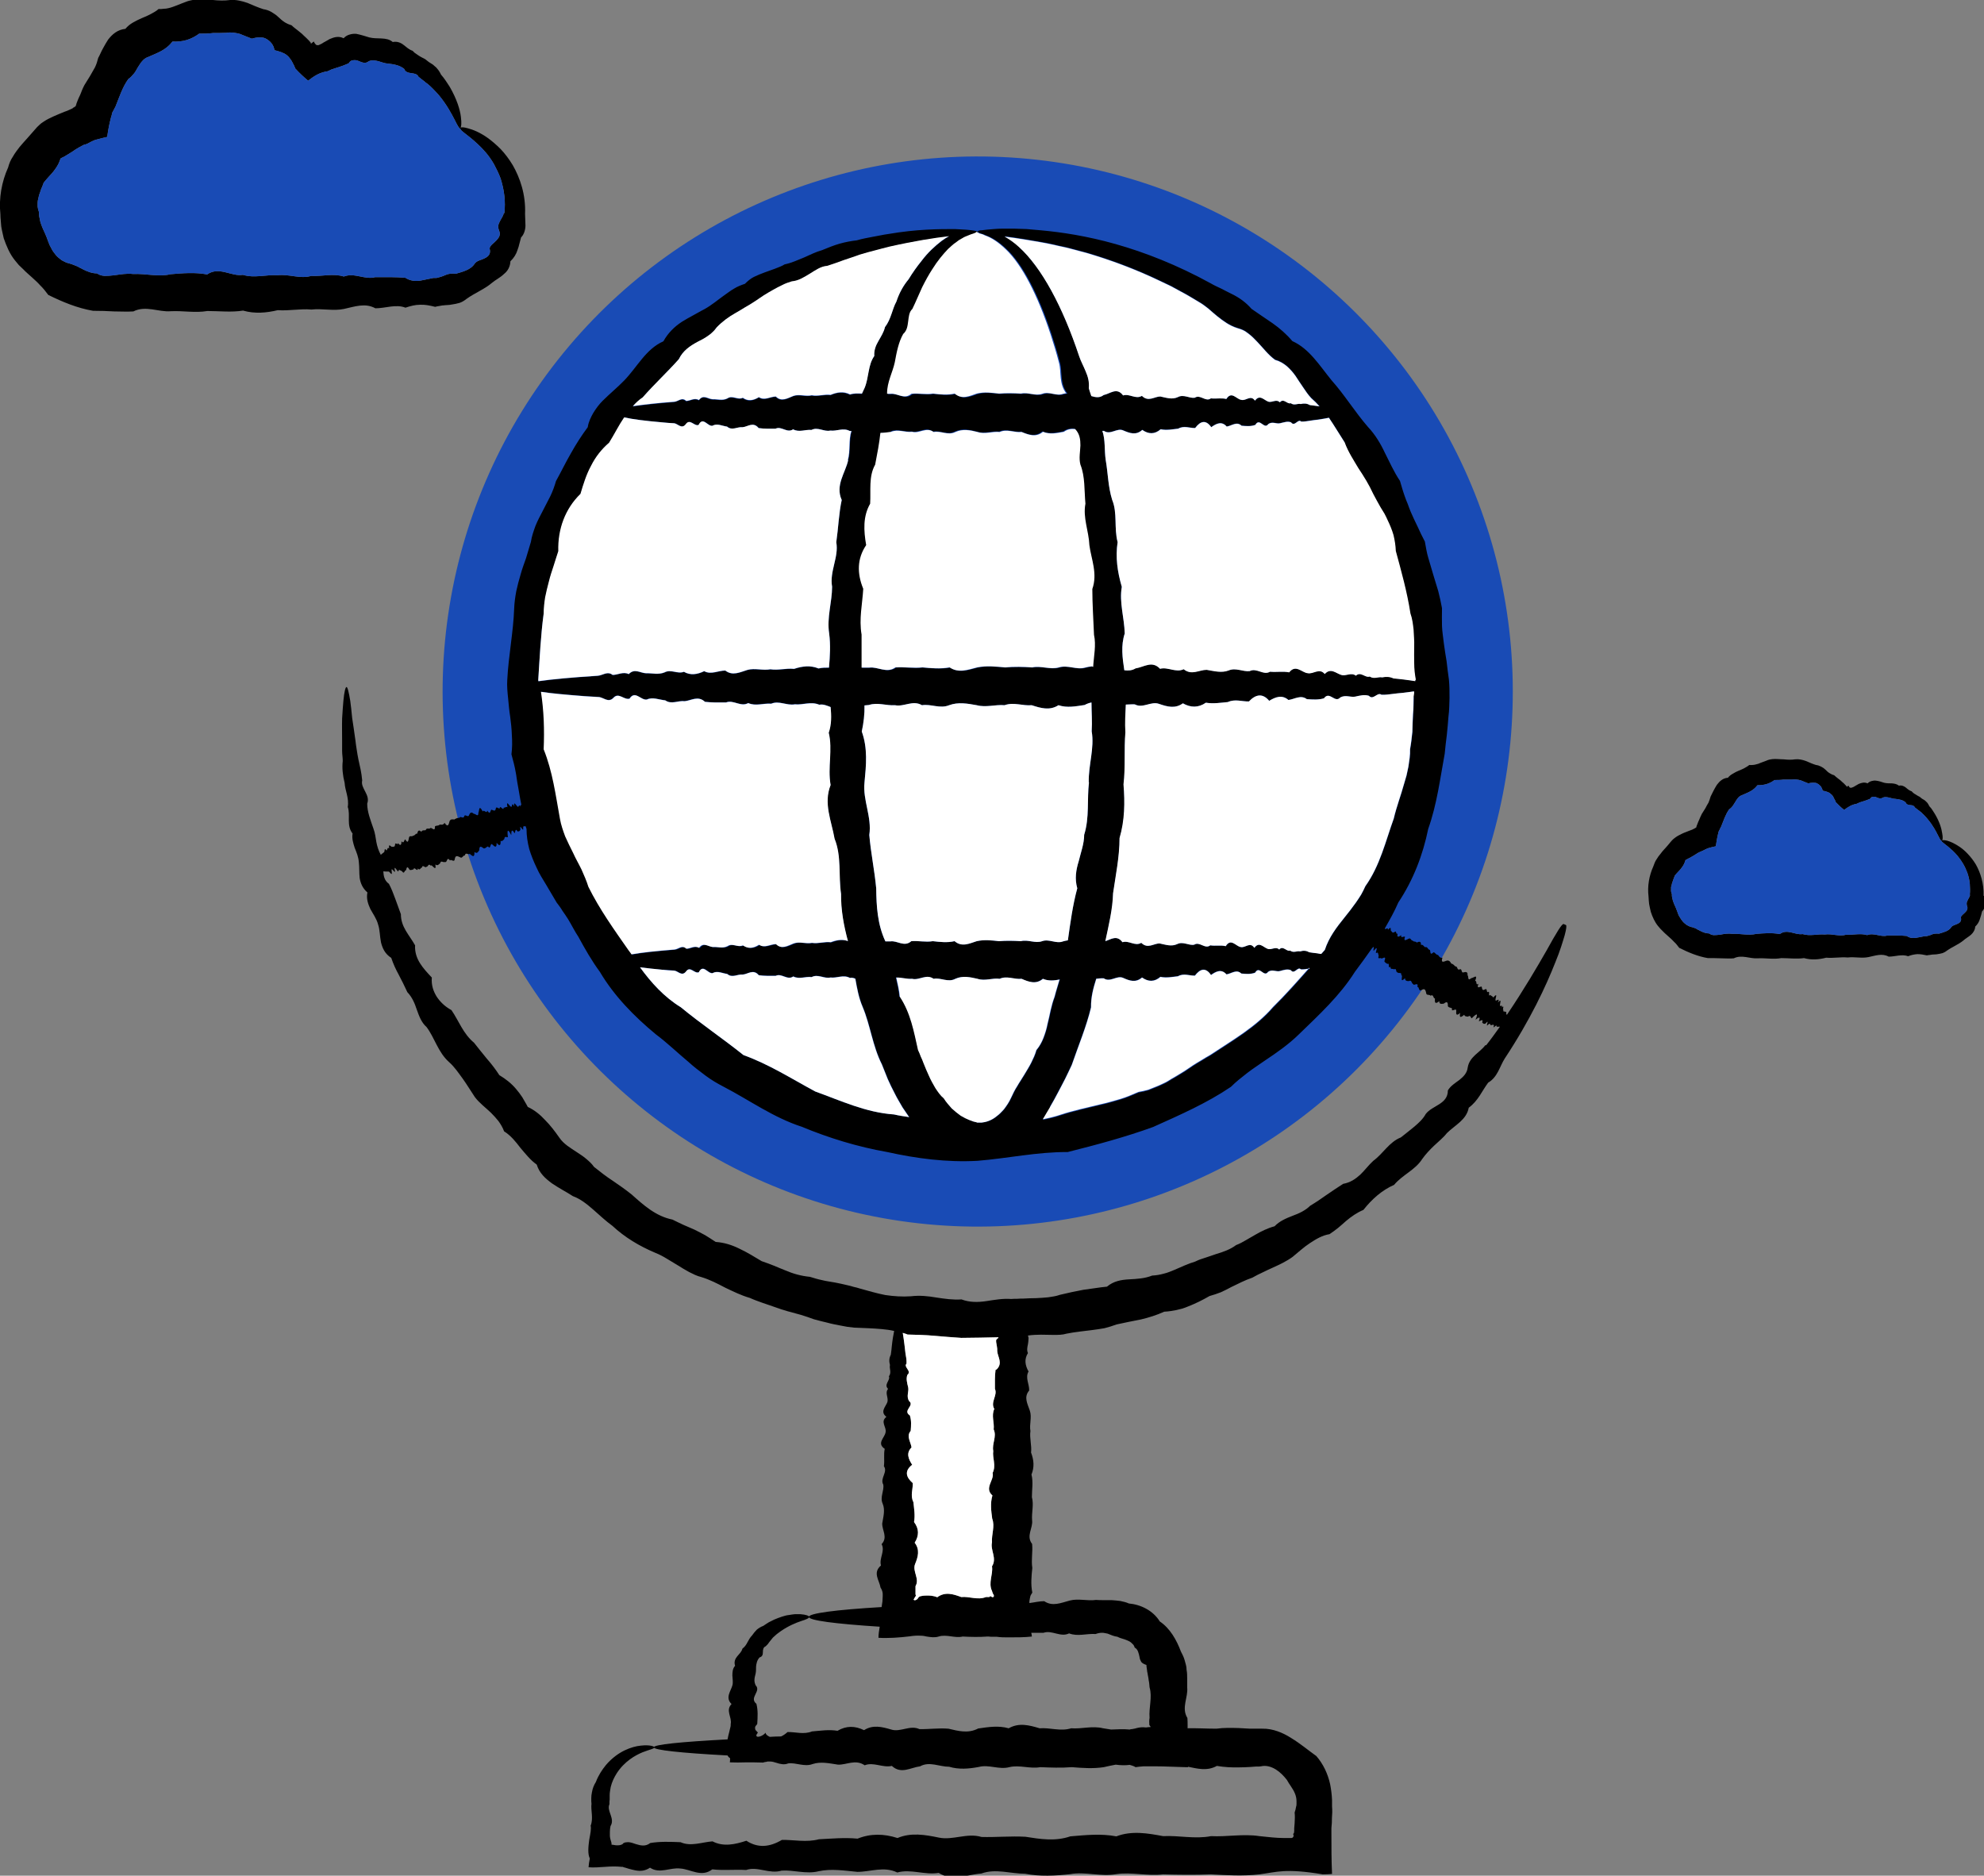 <svg xmlns="http://www.w3.org/2000/svg" id="Layer_1" viewBox="0 0 94.92 89.74"><rect x="0" y="0" width="94.92" height="89.74" fill="#808080" stroke="none"/><defs><style>.cls-1,.cls-2,.cls-3{stroke-width:0px;}.cls-2{fill:#fff;}.cls-3{fill:#194bb5;}</style></defs><circle class="cls-3" cx="46.77" cy="33.09" r="25.6" transform="translate(6.62 73.95) rotate(-80.78)"></circle><path class="cls-1" d="M74.81,44.21c-.08-.03-.35.42-.82,1.27-.43.75-1.05,1.82-1.9,3.08,0-.02-.02-.04-.03-.06.02-.08,0-.11-.06-.09-.01-.05-.11.04-.07-.1-.08.04.08-.26-.08-.11.06-.17-.1,0-.09-.11,0-.09.11-.35-.1-.12.13-.28-.09-.04-.11-.11-.03-.06.15-.43-.11-.13-.02-.08-.1-.06-.13-.13-.15.13.01-.23-.13-.13-.08,0-.01-.21-.14-.13-.13.08-.13-.04-.15-.13-.06-.04-.26.16-.16-.14-.15.11-.05-.18-.16-.13.16-.38-.08-.14-.18-.14-.2.17-.11-.09-.18-.14.02-.16-.07-.17-.18-.14-.14.06-.06-.2-.2-.14-.13.06-.08-.16-.2-.14-.06-.06-.11-.12-.2-.14-.04-.08-.09-.16-.21-.14-.13.04-.3.15-.21-.14-.11.03-.16-.06-.21-.13-.1,0-.13-.11-.21-.13-.23.21-.11-.13-.21-.12-.08-.03-.08-.16-.2-.12-.07-.04-.09-.14-.2-.11.02-.17-.07-.18-.2-.11-.04-.08-.16-.02-.19-.1-.09.02-.08-.14-.19-.09-.11.05-.27.17-.18-.09-.05-.04-.22.1-.18-.08-.14.11-.22.11-.17-.07-.11.06-.03-.18-.16-.07-.11.06-.11-.04-.16-.06-.04-.04.05-.27-.15-.05.03-.14-.11-.02-.14-.04,0-.02,0-.03,0-.04.23-.4.46-.81.64-1.23.72-1.08,1.18-2.29,1.43-3.52.42-1.18.57-2.41.79-3.6.03-.3.06-.6.1-.89.03-.3.06-.6.08-.89.04-.3.04-.59.05-.89,0-.29,0-.59-.03-.88-.04-.29-.08-.58-.11-.87-.05-.28-.09-.57-.13-.85-.03-.28-.08-.56-.09-.84-.01-.28,0-.56,0-.85-.05-.28-.11-.55-.18-.82-.08-.26-.16-.53-.24-.79-.07-.26-.16-.52-.23-.78-.08-.26-.12-.53-.17-.8-.13-.24-.24-.48-.35-.72-.11-.23-.23-.47-.33-.71-.05-.13-.1-.25-.14-.37-.05-.12-.1-.24-.14-.36-.09-.25-.16-.5-.23-.74-.29-.43-.49-.89-.72-1.34-.21-.45-.47-.88-.81-1.24-.64-.74-1.13-1.55-1.74-2.23-.58-.71-1.06-1.51-1.88-1.88-.28-.33-.6-.61-.94-.85-.35-.23-.68-.47-1.01-.69-.27-.31-.59-.54-.94-.71-.17-.09-.35-.17-.51-.26-.17-.08-.35-.16-.5-.25-1.62-.89-3.17-1.49-4.55-1.88-1.38-.39-2.59-.57-3.58-.66-.25-.02-.47-.04-.69-.06-.21-.01-.42-.01-.61-.02-.19,0-.36,0-.52,0s-.3.01-.43.02c-.26.02-.45.04-.59.06-.01,0-.03,0-.04,0-.09.01-.14.03-.14.06,0,.02.04.04.11.08.04.01.08.03.13.04.03,0,.05.02.08.03.03.01.06.03.09.04.26.09.6.29.98.66.76.72,1.51,2.15,2.14,4.06.14.43.28.88.4,1.35.07.24.06.5.09.76.03.26.09.5.27.73-.05.01-.1.02-.16.03-.33.13-.66-.13-1,0-.33.12-.68-.09-1.02-.01-.35-.02-.69-.03-1.05,0-.35-.04-.7-.09-1.06,0-.35.12-.71.3-1.06,0-.35.08-.7.04-1.04,0-.35.06-.69-.03-1.03.01-.34.3-.67-.04-1,0-.06,0-.11,0-.16,0v-.02c0-.55.27-1.01.37-1.49.09-.49.18-.96.4-1.35.19-.17.21-.39.24-.61.03-.22.04-.44.2-.59.18-.37.32-.72.47-1.04.16-.32.32-.61.49-.87.25-.4.51-.71.75-.96.13-.11.24-.23.37-.31.06-.04.11-.09.16-.12.06-.03.11-.06.16-.09.1-.07.2-.09.28-.13s.16-.06.22-.08c.12-.04.18-.08.18-.1s-.06-.05-.2-.07c0,0-.01,0-.01,0-.18-.03-.47-.05-.89-.07-.73,0-1.81,0-3.2.24-.23.03-.47.09-.72.13-.25.05-.5.09-.77.17-.26.03-.54.08-.82.16-.28.08-.55.19-.84.31-.29.08-.57.22-.86.35-.3.12-.59.26-.93.33-.14.09-.3.14-.47.21-.16.06-.33.12-.5.18-.16.06-.34.13-.5.21s-.3.2-.43.33c-.18.06-.36.13-.52.23-.16.09-.31.21-.47.32-.31.22-.61.48-.96.67-.09.05-.18.09-.26.14-.09.05-.18.1-.27.15-.18.1-.37.2-.54.31-.35.23-.66.53-.88.93-.84.37-1.25,1.23-1.88,1.88-.32.33-.69.63-1.03.97-.17.17-.31.36-.44.57-.12.21-.23.43-.27.69-.29.39-.56.81-.8,1.24-.25.43-.47.89-.72,1.34-.07.25-.16.49-.27.72-.06.11-.12.23-.18.35-.06.11-.12.23-.18.35-.12.23-.25.47-.35.72-.09.25-.18.5-.22.77-.08.25-.15.52-.23.77-.09.26-.19.52-.26.78-.08.26-.15.54-.21.81-.05.27-.09.55-.1.83-.04,1.13-.27,2.24-.33,3.41-.02.29.01.59.04.88.03.29.05.59.1.88.04.3.07.59.08.89.02.3.02.6-.02.91.08.29.16.59.21.89.03.14.04.3.07.45.03.14.05.3.08.45.03.22.08.44.12.66-.03-.04-.06-.06-.05.05-.09-.15-.07.07-.14,0-.07-.06-.2-.3-.15,0-.14-.27-.09.05-.16.01-.07-.01-.25-.38-.17.02-.08-.04-.11.04-.18.02,0,.2-.18-.15-.19.03-.04.06-.18-.13-.19.03-.03.14-.12.07-.2.04-.07,0-.04.3-.21.04-.01.19-.17-.08-.21.05-.2-.37-.16-.03-.21.05,0,.26-.15.03-.22.06-.12-.12-.18-.05-.23.06-.04.14-.2-.08-.23.06-.04.14-.18-.04-.23.07-.08,0-.16.02-.24.08-.09-.01-.18-.03-.23.08-.04.14-.07.33-.24.08-.06.11-.15.09-.23.08-.06.08-.16.03-.23.09.01.31-.17,0-.23.09-.06.05-.18-.04-.21.09-.08.02-.17-.02-.21.08-.12-.12-.17-.05-.2.09-.08-.03-.11.11-.2.09-.04.08-.16-.03-.19.09-.03.13-.04.33-.18.09-.06.02-.06.24-.18.09,0,.18-.05.24-.16.09-.02.13-.15-.09-.15.09-.02.13-.1.06-.14.09-.06,0-.18-.21-.14.08-.09-.1-.08.08-.13.09-.11-.17-.08.06-.11.08-.06.04-.11.09-.16.13-.11-.2-.17-.4-.21-.6-.04-.22-.06-.44-.14-.65-.14-.41-.3-.8-.3-1.2.16-.43-.33-.73-.24-1.11-.03-.36-.11-.69-.18-1-.03-.16-.06-.31-.08-.46-.03-.15-.04-.29-.06-.43-.06-.42-.11-.79-.16-1.1-.03-.32-.06-.59-.09-.81-.07-.43-.13-.67-.18-.67s-.11.23-.15.67c-.02.23-.04.5-.06.83-.01.33,0,.71,0,1.13,0,.14,0,.29,0,.44,0,.15.03.31.03.47-.04.33,0,.69.09,1.05.02.37.22.72.15,1.15.14.39-.08.88.23,1.27-.04.24.03.46.1.68.09.22.18.44.2.69.03.24.01.5.04.76.04.25.14.49.37.69-.06.3.03.55.14.79.13.24.3.47.37.74.09.26.08.57.14.86.07.28.19.55.49.74.05.14.1.28.16.41.06.14.13.27.2.4.14.27.28.54.41.83.22.23.35.52.45.83.11.3.21.61.47.84.39.52.55,1.21,1.08,1.68.26.23.45.52.65.79.2.28.38.58.58.88.21.28.51.5.77.75.13.13.25.26.36.4.1.14.2.3.27.49.32.2.55.49.78.79.24.28.47.58.78.8.13.42.42.67.73.9.16.11.33.21.5.31.17.1.35.2.5.3.38.14.68.39.98.65.3.26.59.54.91.77.59.55,1.29.97,2.05,1.29.2.08.37.17.55.28.18.11.35.21.53.32.18.11.35.22.54.32.18.09.37.19.58.24.4.12.77.31,1.15.51.38.18.76.37,1.18.49.19.09.4.16.59.23.21.07.41.14.61.21.4.15.83.26,1.24.37.21.06.42.14.62.21.21.06.42.11.63.16.21.06.43.1.64.14.11.02.21.04.32.06.11.01.22.03.33.04.44.02.89.03,1.32.07.2.02.4.04.6.09-.04.2-.08.42-.11.71-.01.14-.03.28-.05.43-.08.15-.09.31-.04.49-.04.17.09.35-.05.54.08.19-.26.39-.04.6-.17.21.04.42-.04.65-.09.22-.35.45-.04.69-.31.24.02.49-.04.74-.04.26-.44.52-.04.79-.06.27,0,.55-.04.83.2.28-.2.58-.03.88.05.3-.17.6-.03.91.13.31.03.63-.02.95-.01.33.28.66-.03.99.18.33-.13.68-.03,1.02-.41.35-.08.7-.02,1.06.06.09.09.18.1.26.01.06,0,.25-.01.4-.01.08-.03.18-.04.27-2.2.13-3.48.3-3.48.47s1.24.33,3.39.47c-.03.18-.06.36-.06.53.46.03,1-.01,1.5-.07.18-.03.35-.04.52-.03.11,0,.2.02.29.04.19.03.38.06.57,0,.38-.12.77.09,1.15,0,.39.02.79.03,1.18,0,.05,0,.08,0,.16.01h.28c.19.03.38.03.58.03.38,0,.77,0,1.11-.04,0-.06-.02-.12-.03-.18h.59c.4-.14.81.23,1.22.03.42.16.83,0,1.27.03.1-.04.21-.06.32-.06.09,0,.16.03.25.04.08.03.16.06.23.09.08.03.16.05.24.06.14.08.31.1.46.17.08.03.16.07.22.13.03.03.06.06.09.09.03.04.04.08.06.13.16.08.19.28.23.45.01.09.04.16.08.23.04.06.13.11.25.15,0,.09.02.17.03.26,0,.04.01.08.02.12l.02.12c.02.08.03.16.04.25.02.06.03.21.04.32.14.48-.04.96,0,1.46-.02.11-.02.23-.01.35.02.02.04.04.06.08,0,0,0,0,0,.01-.07,0-.14.01-.21.02h-.01s-.14-.01-.14-.01c-.13,0-.25.02-.38.06-.05.01-.1.02-.15.03-.04,0-.07,0-.11.02-.3-.03-.59-.01-.89,0-.13-.02-.26-.04-.38-.06-.52-.13-1.03.04-1.53,0-.51.16-1.01-.04-1.51,0-.5-.15-.99-.28-1.48,0-.49-.14-.98-.06-1.46.01-.48.25-.95.12-1.42.01-.47-.04-.93.03-1.39.02-.45-.21-.91.16-1.35.02-.44-.13-.88-.24-1.3.03-.43-.21-.85-.22-1.27.03-.42-.07-.83,0-1.22.03-.4.16-.79.02-1.17.03-.1.09-.2.16-.31.21-.18,0-.37.01-.54.02-.09-.04-.2-.11-.2-.2-.06.08-.17.15-.27.18-.1.03-.19.02-.17-.07.02-.04.04-.08.07-.11-.02-.04-.08-.08-.12-.14-.01-.04-.02-.08-.01-.13,0-.02.02-.04.03-.06,0,0,.02-.02.03-.03.01-.02.03-.04.04-.06.02-.33.04-.65-.04-.96-.37-.3.25-.6-.04-.89-.07-.16-.06-.26-.04-.38.03-.12.06-.23.06-.34,0-.11,0-.23.03-.33.02-.11.07-.2.14-.28.14-.04.16-.14.16-.26,0-.11.02-.23.13-.27.07-.06.13-.13.18-.21.06-.07.11-.14.17-.21.06-.06.13-.11.19-.17.06-.05.13-.09.19-.14.38-.26.73-.4.97-.48.25-.08.38-.13.38-.2,0-.05-.14-.11-.43-.13-.07,0-.15,0-.24,0-.09.01-.18.02-.29.04-.11.01-.22.04-.34.08-.11.04-.24.08-.37.14-.08.04-.18.09-.26.13-.09.06-.18.11-.26.17-.11.04-.21.1-.31.18-.08.08-.16.18-.23.28-.09.09-.15.2-.21.31-.06.12-.13.23-.25.32-.03.14-.15.25-.25.37-.1.12-.16.27-.1.45-.12.13-.13.3-.13.47.01.16.04.34,0,.47-.08.28-.35.59-.04.89-.3.31.03.63-.04.96,0,.02,0,.04,0,.06,0,.04-.01.07-.02.11-.02.06-.03.14-.05.21-.03.11-.06.23-.08.35-2.26.12-3.53.25-3.53.38s1.28.27,3.53.39c.03.06.07.1.12.13,0,.06,0,.13-.01.2.24.01.51.01.78,0,.27,0,.54,0,.81.01.04-.01.08-.03.12-.03.03,0,.06-.01.09-.02.04,0,.09,0,.14,0,.09,0,.18.03.28.06.19.06.38.11.57.03.38-.05.77.18,1.17.03.4-.13.81-.03,1.22.03.42.01.83-.27,1.27.03.42-.17.86.13,1.3.03.44.41.89.08,1.35.02.45-.25.92.02,1.39.02.47.14.94.1,1.42.01.48-.13.96.14,1.46.01.49-.12.98.09,1.48,0,.5.02,1,.04,1.51,0,.5.04,1.01.08,1.53,0,.19-.04.38-.09.57-.12.22.03.45.04.67.01.09.03.19.05.28.11.13-.02.25-.03.38-.04h.23s.35,0,.35,0c.46,0,.93.03,1.42.04h.13v-.02c.45.09.91.22,1.38-.04.35.06.71.08,1.07.07.18,0,.36-.01.54-.02l.27-.02h.14s.09-.01.09-.01c.25-.06.5.02.71.15.21.13.38.31.53.5.11.21.28.4.38.64.05.11.08.25.08.37,0,.03,0,.09,0,.13,0,.04,0,.09-.02.14-.01.09-.04.19-.07.28.02.17.01.34,0,.51l-.02.25v.13s-.01.06-.01.06v.03s0,0,0,0c-.03.04-.06.03-.02.11v.04s-.02.06-.06.08c-.01,0-.02,0-.03.01h-.08c-.09,0-.19,0-.29,0-.38,0-.77-.05-1.17-.09-.78-.12-1.56.04-2.32,0-.77.15-1.54-.04-2.29,0-.75-.14-1.5-.27-2.24.01-.74-.14-1.47-.06-2.2,0-.72.25-1.45.13-2.15.02-.71-.04-1.41.03-2.1.01-.69-.21-1.37.17-2.04.03-.67-.14-1.34-.25-1.98.02-.65-.21-1.29-.22-1.91.03-.63-.06-1.25,0-1.85.03-.6.16-1.2.02-1.77.03-.59.35-1.15.4-1.7.04-.55.18-1.1.3-1.62.03-.52.04-1.04.26-1.53.04-.5-.02-.98-.04-1.45.04-.23.18-.46.12-.69.05-.11-.04-.23-.08-.33-.09-.06,0-.11,0-.16.01-.03,0-.06.01-.08.03-.02,0-.03.01-.04.02l-.02.03c-.09.06-.2.06-.28.06-.09,0-.16-.03-.25-.03,0-.04,0-.08-.01-.11-.03-.09-.06-.19-.07-.3,0-.03,0-.06,0-.09v-.11c0-.09.01-.19.03-.28.23-.37-.2-.72-.05-1.05v-.12s.01-.11.01-.11c0-.06,0-.13,0-.2,0-.14.03-.26.05-.39.06-.25.17-.47.29-.66.37-.57.89-.86,1.23-1,.36-.14.57-.17.57-.24,0-.04-.21-.13-.65-.08-.22.02-.49.09-.78.23-.29.14-.61.37-.89.7-.18.22-.36.49-.48.81-.09.14-.16.31-.19.5-.02.09-.03.19-.03.28v.14s.01.08.01.12c-.04.33.1.69-.04,1.05.02.09.01.18,0,.28l-.03.19c-.01.07-.03.14-.04.22-.04.3-.08.66.03.88-.03.14-.05.28-.06.42.24.02.52,0,.79-.02.27-.02.52-.03.79,0h.06s.04.02.04.02l.08.02c.05.02.11.03.16.05.11.03.22.06.33.08.23.04.45.03.69-.13.47.31.95-.02,1.45.04.49.03,1.01.44,1.53.04.52.06,1.06,0,1.62.03.55-.19,1.11.21,1.7.03.57-.04,1.17.18,1.77.03.6-.13,1.22-.03,1.85.03.63,0,1.27-.28,1.91.03.65-.18,1.31.13,1.98.02.67.42,1.35.08,2.04.03.69-.25,1.39.01,2.1.01.71.14,1.43.1,2.15.02.72-.13,1.46.13,2.2,0,.74-.11,1.49.1,2.24.01.76.02,1.52.03,2.29,0,.76.04,1.54.09,2.32,0,.86-.11,1.23-.3,3.04,0,.14,0,.3-.01.44-.02-.03-.66-.03-1.28-.03-1.91v-.28s.02-.25.02-.25c0-.17.01-.34.02-.51,0-.09,0-.19-.01-.28v-.3c-.01-.25-.04-.5-.09-.76-.11-.5-.33-.97-.66-1.35-.42-.3-.77-.6-1.2-.86-.4-.26-.89-.46-1.38-.45h-.59c-.18-.01-.36-.02-.54-.03-.36-.01-.72-.02-1.07.03-.47,0-.92-.03-1.38-.02,0-.05,0-.09,0-.14,0-.11,0-.23-.01-.35-.3-.49.04-.98-.01-1.46,0-.13,0-.22,0-.39,0-.16,0-.31-.03-.46,0-.08-.01-.16-.03-.23-.02-.07-.04-.14-.06-.22-.04-.15-.11-.29-.18-.42-.21-.56-.52-1.11-1.01-1.44-.32-.52-.91-.81-1.48-.86-.13-.06-.27-.09-.41-.12-.14-.02-.28-.03-.42-.04-.14,0-.28,0-.41,0-.11,0-.22,0-.33-.01-.43.06-.84-.08-1.26.03-.42.11-.82.3-1.22.03-.24,0-.47.06-.71.09,0-.03,0-.06,0-.08.01-.09.03-.18.05-.26.02-.06.06-.1.09-.16-.08-.4-.04-.79,0-1.18-.06-.39.03-.77-.01-1.15-.3-.38.05-.76,0-1.13-.03-.38.09-.74-.01-1.11,0-.36.07-.72-.02-1.08.15-.36.11-.71-.02-1.05.04-.35-.08-.69-.03-1.03-.06-.33.08-.66-.03-.98-.11-.33-.3-.64-.03-.96.01-.31-.2-.61-.03-.91-.17-.3-.21-.59-.03-.88-.06-.14-.03-.28,0-.42.01-.05.03-.19.03-.3,0-.04-.02-.08-.03-.12,0,0,0,0,0,0,.21-.03.42-.04.62-.04.21,0,.42.01.62.01s.42,0,.61-.06c.4-.08.81-.12,1.21-.17.2-.03.4-.05.6-.09.2-.05.39-.11.58-.18.39-.09.78-.16,1.17-.24.38-.09.76-.21,1.11-.37.2-.01.4-.04.59-.08.09-.03.19-.04.28-.07.09-.03.18-.06.27-.1.36-.14.7-.31,1.03-.5.18-.05.36-.11.54-.18.17-.08.34-.16.5-.25.33-.16.66-.33,1.01-.45.16-.09.33-.18.49-.25.16-.08.33-.16.49-.23.33-.15.65-.3.94-.51.28-.23.54-.47.83-.66.29-.19.58-.37.94-.43.14-.09.28-.2.41-.3.13-.11.26-.22.38-.33.25-.21.52-.4.83-.53.42-.53.89-.94,1.47-1.2.4-.48,1.01-.71,1.34-1.23.17-.24.37-.45.58-.65s.43-.37.6-.59c.39-.39.94-.63,1.05-1.22.22-.16.38-.36.52-.57.14-.21.26-.43.41-.63.45-.26.55-.77.79-1.15,1.23-1.86,1.98-3.48,2.42-4.6.23-.55.36-1,.45-1.3.08-.3.1-.47.06-.49ZM67.64,33.35c-.01.27,0,.55-.03.83-.01.27-.03.55-.03.83-.03.28-.06.56-.11.83.01.29-.04.57-.08.84-.03.14-.06.28-.09.42-.04.13-.08.27-.12.41-.15.55-.36,1.09-.49,1.65-.39,1.08-.66,2.26-1.36,3.24-.06.14-.13.27-.2.4-.08.13-.16.25-.25.38-.18.25-.36.49-.55.72-.38.47-.74.94-.94,1.55-.06.06-.11.13-.17.19-.07,0-.13-.02-.2-.03-.12-.01-.25-.03-.38-.05-.13-.08-.28-.09-.43-.04-.15-.04-.31.09-.48-.04-.16.07-.34-.26-.52-.05-.18-.17-.38.05-.57-.04-.2-.08-.4-.35-.62-.04-.21-.31-.43.02-.66-.04-.23-.04-.46-.44-.71-.04-.23-.06-.49,0-.74-.04-.25.2-.51-.2-.77-.03-.26.05-.53-.17-.81-.03-.28.13-.55.03-.84-.03-.28-.01-.57.28-.88-.03-.3.18-.59-.13-.9-.03-.27-.36-.54-.14-.82-.05.16-.76.35-1.52.37-2.29.13-.89.31-1.76.31-2.64.25-.85.26-1.71.19-2.57.1-.84.02-1.68.09-2.49-.03-.45,0-.89.02-1.33.15,0,.28-.02.43-.01.39.21.78-.17,1.17-.02.38.13.76.24,1.13-.03.37.21.74.22,1.1-.03.36.06.71,0,1.05-.03.35-.16.68-.02,1.01-.03.33-.35.66-.4.97-.03.31-.19.62-.3.92-.04.3-.04.59-.26.88-.04.28.02.56.04.82-.04.27-.37.52.25.78-.04.25-.14.48,0,.71-.04.23-.05.45-.11.66-.04.21.23.41-.2.6-.05.19.01.37-.02.54-.04.16-.02.32-.04.47-.05.2-.03.37-.04.53-.07,0,.09-.02.18-.03.26ZM25.87,33.09c.5.08,1.2.14,2.09.21.21.01.43.03.66.04.23,0,.47.3.72.04.25-.28.5.11.77.04.27-.42.54.09.83.04.28-.13.58.01.88.04.3.21.61,0,.93.04.31-.03.64-.28.97.03.33.04.67.03,1.01.03.35-.14.7.23,1.06.03.36.16.72,0,1.1.03.37-.16.74.1,1.13.03.38.04.77-.15,1.17.02.18-.04.36.04.54.11.04.41.05.82-.09,1.23.2.81-.06,1.66.09,2.5-.35.88.04,1.71.19,2.57.34.84.18,1.75.31,2.64-.01.76.13,1.52.33,2.26-.26-.08-.52-.03-.78.07-.3-.04-.6.08-.9.03-.3.06-.59-.08-.88.03-.28.11-.57.3-.84.03-.27,0-.54.21-.81.03-.26.17-.52.21-.77.03-.25.12-.5-.13-.74.04-.24.12-.47.02-.7.04-.23-.02-.45-.25-.66.04-.21-.13-.42.04-.61.04-.2-.2-.39.03-.57.04-.87.07-1.56.14-2.05.23-.04-.06-.08-.12-.13-.18-.7-1-1.4-1.98-1.93-3.05-.09-.29-.21-.56-.33-.83-.13-.27-.28-.52-.4-.79-.13-.26-.26-.52-.38-.79-.1-.27-.2-.55-.25-.84-.21-1.15-.35-2.26-.78-3.33.04-.94.01-1.85-.13-2.75ZM31.73,46.39c.17.02.35.03.53.04.18.01.37.3.57.04.2-.28.4.12.61.04.21-.42.43.08.66.04.23-.13.46.01.7.04.24.21.49,0,.74.03.25-.02.51-.28.77.03.26.04.54.03.81.03.28-.14.56.23.84.03.29.15.58-.01.88.03.3-.16.6.09.9.02.31.04.62-.15.93.02.09-.02.18,0,.26.04.08.45.16.91.35,1.35.37.88.47,1.86.92,2.75l.14.35.14.35c.1.23.21.45.33.68.11.23.25.45.38.68.11.16.21.31.32.47-.25-.04-.49-.07-.74-.13-1.34-.09-2.55-.66-3.77-1.1-1.15-.62-2.21-1.3-3.43-1.74-1-.8-2.03-1.49-3-2.29-.8-.49-1.42-1.18-1.95-1.91.31.04.68.08,1.1.12ZM52.1,37.43c-.1.83.03,1.68-.23,2.51,0,.43-.16.84-.26,1.26-.13.42-.2.84-.07,1.3-.22.81-.33,1.64-.45,2.49-.08.01-.15.03-.23.05-.33.13-.66-.13-1-.01-.33.12-.68-.09-1.02,0-.35-.02-.69-.03-1.05,0-.35-.04-.7-.08-1.06,0-.35.11-.71.3-1.06,0-.35.08-.7.04-1.04,0-.35.06-.69-.03-1.03,0-.34.3-.67-.04-1,.01-.08,0-.16,0-.24,0-.38-.81-.43-1.68-.44-2.54-.08-.86-.26-1.71-.33-2.55.13-.86-.32-1.67-.23-2.51.08-.83.16-1.64-.13-2.44.09-.42.14-.84.13-1.25l.21-.02c.42-.14.83.04,1.25.01.43.09.85-.26,1.29,0,.43-.07.86.18,1.3,0,.43-.16.88-.08,1.32,0,.45.12.89-.04,1.33,0,.44-.16.87.04,1.3,0,.43.14.86.27,1.28,0,.42.14.84.05,1.25-.01.11-.06.22-.1.33-.12,0,.45.04.91.01,1.38.14.81-.16,1.61-.14,2.44ZM43.03,47.69c-.03-.31-.1-.62-.17-.92.25-.01.5.08.76.06.34.09.68-.25,1.03,0,.34-.07.69.19,1.04,0,.35-.16.71-.08,1.06,0,.36.12.71-.05,1.06,0,.35-.16.7.04,1.05,0,.34.15.69.28,1.02,0,.28.12.55.08.83.03-.08.28-.17.55-.24.83-.08.21-.14.43-.19.65-.05.22-.09.44-.15.66-.04.22-.11.44-.19.65-.08.21-.19.41-.34.59-.03.11-.07.21-.11.31-.05.1-.09.2-.14.3-.1.2-.22.38-.33.57-.11.19-.24.37-.34.55-.12.18-.21.38-.3.57-.09.2-.21.37-.33.53-.06.07-.13.14-.2.21-.07.07-.14.11-.22.18-.22.16-.45.23-.65.25-.07,0-.14,0-.21,0-.06-.03-.12-.03-.18-.05-.06-.03-.12-.04-.19-.07-.13-.05-.27-.12-.42-.21-.07-.06-.14-.1-.21-.16l-.22-.19c-.13-.15-.27-.3-.38-.48-.16-.13-.28-.31-.4-.49-.11-.19-.22-.38-.31-.59-.09-.2-.18-.4-.26-.61-.04-.11-.08-.21-.13-.31-.04-.11-.08-.21-.13-.31-.2-.89-.35-1.76-.87-2.55ZM50.23,52.95c.13-.23.26-.45.37-.67.12-.23.24-.45.35-.67l.16-.33.16-.34c.32-.93.7-1.83.92-2.75-.01-.48.11-.93.25-1.37.12-.01.24-.03.36-.02.31.21.63-.16.93-.02.31.14.6.24.9-.02.3.21.59.22.88-.03.29.06.57,0,.84-.03.28-.16.55-.02.81-.03.26-.34.52-.4.77-.03.25-.18.5-.3.74-.03.25-.04.48-.26.71-.04.23.02.44.04.66-.04.21-.37.42.25.62-.04.2-.14.39.01.57-.04.18-.05.36-.11.52-.04.17.23.33-.2.48-.04.15.01.29-.02.42-.04-.56.63-1.12,1.27-1.74,1.88-.83.96-1.95,1.59-3,2.29-.14.08-.28.16-.42.25-.14.08-.27.16-.41.25l-.4.27-.41.25c-.14.08-.28.16-.42.25-.14.08-.29.14-.44.21-.15.06-.3.12-.45.18-.16.05-.31.08-.48.11-.3.13-.6.26-.91.35-.31.09-.62.18-.94.25-.64.16-1.28.29-1.91.5-.26.09-.54.15-.82.21.12-.2.23-.39.35-.59ZM64.31,21.17c.16.44.42.83.65,1.22.26.39.51.79.71,1.23.11.21.23.43.35.64.06.1.13.21.19.31.06.11.11.22.16.33.11.23.2.45.27.69.06.25.1.5.11.76.26.96.54,1.95.7,2.99.09.25.12.51.15.77.01.26.04.53.03.8,0,.27-.01.54,0,.81,0,.26.03.54.08.8v.06c-.17-.03-.36-.05-.57-.08-.14-.02-.3-.03-.47-.05-.17-.08-.35-.09-.54-.05-.19-.04-.39.1-.6-.04-.21.08-.43-.26-.66-.04-.23-.18-.47.04-.71-.04-.25-.08-.5-.35-.78-.04-.26-.31-.54.02-.82-.04-.28-.03-.57-.44-.88-.04-.3-.06-.6,0-.92-.03-.31.19-.64-.2-.97-.03-.33.04-.67-.18-1.01-.03-.34.13-.69.03-1.05-.03-.36,0-.72.28-1.1-.03-.37.18-.75-.12-1.13-.02-.38-.41-.77-.08-1.17-.02-.18.11-.36.11-.54.09-.09-.6-.17-1.18.02-1.76-.02-.76-.27-1.49-.14-2.23-.21-.72-.31-1.42-.2-2.14-.18-.68,0-1.39-.26-2.02-.2-.64-.2-1.29-.31-1.91-.07-.47-.01-.96-.16-1.39h.08c.31.21.63-.17.93-.02.31.13.6.24.9-.03.3.21.59.22.88-.03.29.06.57,0,.84-.03.28-.16.55-.02.81-.03.26-.35.52-.4.77-.04.25-.18.5-.3.74-.03.25-.04.48-.26.71-.04.23.02.44.04.66-.04.21-.37.42.25.62-.04.2-.14.39.01.57-.04.18-.04.36-.11.52-.04.17.23.33-.19.48-.04.15.01.3-.02.43-.04.14-.02.26-.04.38-.05.2-.03.37-.06.52-.09.26.38.5.79.76,1.19ZM48.75,11.8c-.23-.21-.47-.38-.69-.5.31.04.67.09,1.08.16.39.07.82.13,1.3.24.23.06.48.1.74.17.25.07.52.14.79.21,1.09.32,2.32.76,3.62,1.39.14.07.3.14.44.21.14.08.29.16.44.24.15.08.3.16.45.25.15.09.3.18.45.27.16.09.3.2.44.31.14.12.27.24.42.36.29.23.58.45.96.57.1.03.2.06.28.1.09.04.17.1.25.16.16.12.3.26.43.4.28.29.52.62.85.86.22.06.4.17.56.3.16.14.3.3.42.47.12.18.24.37.36.54.12.18.24.36.39.52.15.13.28.26.41.41-.04,0-.06-.01-.09-.01-.12-.02-.25-.03-.38-.05-.13-.08-.28-.09-.43-.05-.15-.04-.31.09-.48-.04-.16.07-.34-.26-.52-.04-.18-.18-.38.04-.57-.04-.2-.08-.4-.35-.62-.04-.21-.3-.43.03-.66-.04-.23-.03-.46-.44-.71-.04-.23-.06-.49,0-.74-.03-.25.19-.51-.21-.77-.03-.26.04-.53-.18-.81-.03-.28.13-.55.03-.84-.03-.28,0-.57.28-.88-.03-.3.18-.59-.12-.9-.02-.3-.41-.62-.08-.93-.02-.19.15-.39.11-.59.05-.04-.13-.09-.25-.12-.38.03-.29-.04-.55-.15-.8-.1-.25-.23-.48-.31-.72-.8-2.41-1.81-4.26-2.88-5.23ZM42.61,20.64c.33-.14.66.04,1,0,.34.1.68-.25,1.03.01.34-.07.69.18,1.04,0,.35-.16.71-.09,1.06,0,.36.12.71-.04,1.06,0,.35-.16.7.04,1.05,0,.34.14.69.27,1.02-.01.34.14.67.06,1,0,.18-.13.36-.15.54-.13.22.23.25.5.25.78-.01.3-.08.62,0,.92.23.58.18,1.23.24,1.87-.13.67.16,1.3.19,1.99.09.67.4,1.35.14,2.09,0,.71.05,1.44.08,2.19.11.5-.01,1.02-.04,1.54-.11.01-.22.03-.33.06-.41.12-.83-.14-1.25-.01-.42.12-.85-.09-1.28,0-.43-.03-.86-.04-1.3,0-.44-.04-.88-.09-1.33,0-.44.11-.89.29-1.32,0-.44.08-.88.04-1.3,0-.43.05-.86-.03-1.29,0-.42.3-.84-.04-1.25.01-.13,0-.25,0-.37,0,0-.54,0-1.06,0-1.58-.13-.75.04-1.47.08-2.19-.3-.73-.3-1.44.14-2.09-.12-.69-.16-1.37.19-1.98.04-.64-.08-1.3.24-1.87.1-.52.2-1.03.25-1.52.18,0,.35-.03.52-.05ZM30.74,19.03c.57-.65,1.19-1.22,1.73-1.83.19-.4.53-.63.88-.82.18-.09.36-.18.52-.3.08-.05.15-.11.22-.18.07-.06.13-.14.19-.22.27-.28.57-.5.89-.68.16-.09.31-.18.47-.28.16-.09.31-.18.46-.28.14-.09.29-.2.43-.29.14-.09.3-.18.44-.26.14-.08.29-.16.44-.23.15-.08.3-.13.46-.18.34-.03.6-.21.87-.37.26-.16.52-.35.82-.37.28-.09.55-.18.81-.28.26-.09.52-.17.76-.26.25-.08.49-.14.72-.2.24-.06.47-.13.69-.18,1.2-.27,2.15-.42,2.86-.5-.13.06-.25.14-.37.23-.31.24-.65.55-.95.95-.21.26-.42.55-.62.88-.25.3-.45.66-.58,1.06-.21.38-.25.84-.55,1.23-.05.23-.18.43-.31.66-.13.22-.22.45-.2.72-.31.44-.25,1.01-.46,1.52-.04.09-.09.19-.13.28-.2-.01-.38-.02-.57.04-.31-.16-.62-.11-.93.02-.3-.04-.6.08-.9.02-.3.07-.59-.07-.88.03-.28.11-.57.3-.84.03-.27,0-.54.21-.81.03-.26.16-.52.21-.77.03-.25.12-.5-.14-.74.03-.24.12-.47.03-.7.04-.23-.01-.45-.25-.66.04-.21-.13-.42.04-.61.04-.2-.2-.39.03-.57.04-.83.06-1.49.14-1.98.21.14-.16.29-.3.47-.42ZM26.03,29.36c0-.26.03-.52.07-.78.05-.25.11-.5.18-.76.06-.25.14-.49.22-.73.08-.24.15-.49.23-.72-.03-1.06.33-2.03,1.06-2.74.14-.47.28-.93.51-1.35.21-.42.5-.79.86-1.1.25-.4.46-.83.72-1.21.4.09,1.03.17,1.85.24.17.02.35.03.53.04.18.01.37.31.57.04.2-.28.4.12.61.04.21-.42.43.08.66.04.23-.13.46.01.7.04.24.21.49,0,.74.03.25-.02.51-.28.77.04.26.04.54.03.81.03.28-.14.56.23.84.03.29.16.58,0,.88.03.3-.16.6.1.9.03.31.04.62-.15.93.02.03,0,.06,0,.08,0-.14.44-.04.94-.17,1.4-.13.61-.63,1.2-.31,1.91-.14.65-.16,1.33-.26,2.02.13.71-.33,1.39-.2,2.13,0,.73-.26,1.47-.14,2.24.07.54.04,1.08-.01,1.63-.17,0-.33,0-.5.04-.39-.16-.78-.11-1.17.02-.38-.04-.76.08-1.13.02-.37.07-.74-.07-1.1.03-.36.11-.71.3-1.06.03-.34,0-.68.21-1.01.03-.33.16-.66.21-.97.03-.31.12-.62-.14-.93.03-.3.12-.59.03-.88.04-.28-.01-.55-.25-.83.04-.26-.13-.52.04-.77.04-.25-.2-.49.03-.72.04-1.25.08-2.21.17-2.83.26,0-.02,0-.03-.01-.04.07-1.08.12-2.15.26-3.19ZM47.63,65.54c-.04.3-.03.6-.03.91.14.31-.23.63-.03.96-.15.32.01.65-.03.98.16.34-.09.68-.02,1.03-.05.34.15.69-.03,1.05.09.35-.42.72-.01,1.08-.11.37-.06.74-.01,1.11.14.37-.04.75-.01,1.13-.09.38.25.76,0,1.15.06.39-.19.78,0,1.18.02.05.03.11.05.14.01.01.02.03.03.04.01.03.01.05.01.07-.01.04-.06.06-.09.04-.09-.06-.09-.04-.1-.03,0,0-.02.02-.03.03,0,0-.01,0-.02,0-.03,0-.09,0-.14,0-.4.16-.79-.04-1.18,0-.38-.14-.77-.27-1.15.01-.19-.08-.38-.09-.57-.08-.09,0-.2.02-.27.04-.01.01-.03.03-.05.04-.09.17-.23.16-.24.11.03-.06.06-.11.09-.15.03-.04.01-.07,0-.1v-.03s0,0,0,0c0,0,0-.02,0-.03v-.07c0-.09,0-.18,0-.26.21-.36-.16-.71-.02-1.06.14-.34.24-.69-.02-1.02.21-.33.22-.66-.03-.99.06-.32,0-.64-.03-.95-.16-.31-.02-.62-.03-.91-.34-.3-.4-.59-.03-.88-.18-.28-.3-.56-.03-.83-.04-.27-.26-.54-.04-.79.02-.25.04-.5-.04-.74-.37-.24.25-.47-.04-.69-.14-.23,0-.44-.04-.65-.05-.21-.11-.41-.04-.6.23-.19-.2-.37-.04-.54.01-.17-.02-.33-.05-.49-.02-.15-.03-.29-.05-.43-.03-.21-.05-.4-.08-.55.08.03.15.04.23.08.43.01.86.02,1.29.06.43.04.86.07,1.28.1.6-.01,1.18-.01,1.78-.03,0,.01-.01.03-.02.04-.05.04-.08.07-.09.09-.01.03,0,.03,0,.11.02.14.06.28.05.42.02.28.28.58-.03.88ZM71.06,50.01c-.26.35-.75.54-.84,1.06-.03.27-.2.44-.4.6-.2.15-.42.28-.55.5,0,.67-.74.71-1.06,1.13-.13.24-.33.42-.54.6-.21.17-.43.35-.65.52-.56.22-.84.77-1.32,1.12-.22.2-.4.45-.62.66-.23.21-.48.38-.82.44-.26.17-.52.34-.78.52-.13.09-.26.18-.39.27-.14.09-.27.18-.41.26-.23.23-.54.37-.84.48-.31.12-.62.25-.86.5-.33.09-.64.24-.93.41-.15.09-.3.17-.45.26-.15.09-.3.17-.46.23-.28.21-.62.33-.96.43-.16.06-.33.11-.5.17-.17.05-.34.11-.5.19-.34.1-.67.26-1,.4-.08.03-.16.07-.25.1-.08.03-.17.06-.26.08-.18.05-.36.08-.55.09-.35.14-.72.16-1.1.18-.37.02-.74.08-1.06.35-.19.02-.38.04-.56.07-.19.03-.38.05-.57.08-.37.07-.75.15-1.12.24-.19.07-.38.09-.57.12-.19.02-.38.03-.58.04-.2,0-.4.01-.59.02-.09,0-.2,0-.29.01-.1,0-.2,0-.3.01-.4-.03-.79.04-1.18.1-.4.06-.8.07-1.2-.08-.4.03-.8-.03-1.2-.09-.4-.07-.8-.11-1.22-.06-.41.03-.82,0-1.23-.06-.41-.08-.81-.2-1.21-.31-.09-.03-.2-.06-.3-.08-.1-.03-.2-.06-.3-.08-.2-.05-.4-.09-.6-.13-.21-.04-.41-.06-.6-.11-.2-.04-.4-.1-.59-.16-.42-.04-.81-.15-1.18-.31-.19-.08-.38-.15-.56-.23-.19-.08-.38-.14-.57-.21-.35-.21-.69-.42-1.05-.59-.36-.18-.73-.3-1.15-.33-.17-.11-.33-.22-.5-.32-.16-.09-.34-.18-.52-.27-.18-.08-.35-.15-.53-.23-.18-.09-.35-.16-.52-.25-.8-.16-1.39-.7-1.95-1.2-.3-.24-.6-.45-.91-.66-.31-.2-.6-.43-.89-.66-.11-.16-.25-.28-.38-.39-.14-.12-.3-.22-.45-.32-.3-.2-.62-.38-.83-.69-.21-.3-.43-.59-.67-.83-.24-.26-.5-.48-.84-.64-.08-.16-.18-.31-.26-.46-.09-.14-.2-.28-.31-.41-.22-.26-.49-.47-.79-.65-.18-.28-.38-.54-.6-.79-.21-.25-.41-.51-.61-.76-.52-.43-.73-1.05-1.08-1.56-.31-.17-.54-.39-.71-.65-.16-.26-.26-.55-.23-.91-.21-.22-.42-.45-.57-.69-.08-.13-.14-.26-.18-.4-.04-.14-.06-.29-.05-.45-.14-.25-.31-.47-.45-.71-.14-.24-.23-.49-.23-.78-.09-.25-.18-.5-.27-.74-.09-.25-.18-.48-.3-.71-.22-.16-.26-.38-.27-.6.04,0,.08.01.13.01.04,0,.08,0,.13,0,.04,0,.18.26.14,0-.04-.28.13.08.16,0-.09-.42.13.05.16-.01.01-.14.11-.02.17-.01.12.18.11-.04.18-.03.05-.04.03-.31.19-.03.07.02.13-.01.19-.03.02-.16.2.17.2-.04.11.13.13-.06.2-.04.02-.18.16.05.21-.04.08.02.09-.19.21-.05.04-.11.28.35.22-.06.11.08.16,0,.23-.06.03-.16.16-.01.23-.06.11.06.08-.29.24-.07.05-.09.21.13.23-.08.03-.18.13-.13.24-.08.12.09.14-.09.24-.08.03-.18.17-.01.23-.08.13.11.24.21.23-.09.12.11.17,0,.23-.08,0-.26.11-.16.21-.09.09.02.13-.08.21-.09.14.18.09-.21.21-.09.11.11.21.18.2-.09.13.17.2.16.19-.09.08.04.13-.04.18-.09.01-.17.11-.06.17-.09-.05-.35,0-.42.16-.09,0-.2.02-.33.16-.09.04-.06.03-.28.14-.09.06,0,.11,0,.14-.09-.07-.36.17.21.13-.08,0-.15.09-.03.11-.09,0,0,0-.01,0-.01.02.05.03.1.05.15,0,.33.05.65.13.96.09.3.21.6.35.89.13.3.31.57.47.84.16.28.33.55.49.83.1.13.2.26.28.4.09.13.19.27.27.4.17.28.31.57.49.84.31.57.64,1.15,1.03,1.68.68,1.15,1.64,2.13,2.68,2.99.55.41,1.03.88,1.56,1.32.25.23.53.44.81.65.28.21.57.38.88.54,1.23.64,2.37,1.47,3.73,1.91,1.3.54,2.67.96,4.09,1.21,1.4.31,2.85.5,4.31.42,1.47-.12,2.86-.43,4.32-.42,1.39-.35,2.77-.72,4.09-1.2,1.29-.58,2.57-1.14,3.72-1.92.25-.25.52-.46.79-.67.27-.21.56-.39.84-.59.57-.38,1.13-.77,1.62-1.25.97-.94,1.97-1.86,2.68-2.99.28-.37.55-.75.82-1.13.18-.2.01.15.09.11.27-.32.04.13.11.12.11-.08.09.07.12.13-.07.21.09.06.13.13.06.01.26-.17.14.13.03.07.09.09.15.13.13-.08-.01.26.15.13-.03.17.12.07.16.13.15-.09.07.16.17.14.04.08.21-.04.18.14.11-.03-.11.43.18.14,0,.14.1.14.19.14.14-.08.11.12.2.14.01.12.27-.13.2.14.11-.01.04.25.21.14.16-.09.18.03.21.14,0,.15.16.06.21.14.16-.09.11.13.21.13-.01.17-.01.31.21.13-.01.16.11.13.21.12.2-.16.2-.01.2.12.04.08.14.06.2.11-.06.22.21-.06.2.11-.01.15-.01.28.19.1-.05.21,0,.26.19.09.03.09.11.08.18.09.14-.1.12.06.18.08.25-.25.32-.26.18.07.15-.12.26-.18.16.07.07,0,.23-.15.16.06.04.04.07.09.16.05.24-.28-.06.26.14.04.11-.09.07.06.13.04.06-.02.14-.05.13.03-.09.21.17-.13.12.02.03.03.07.03.11.02h.06c-.21.29-.42.59-.66.89Z"></path><path class="cls-2" d="M52.24,31.88c-.11.01-.22.03-.33.06-.41.12-.83-.14-1.25-.01-.42.12-.85-.09-1.28,0-.43-.03-.86-.04-1.3,0-.44-.04-.88-.09-1.33,0-.44.11-.89.29-1.32,0-.44.08-.88.04-1.3,0-.43.05-.86-.03-1.29,0-.42.3-.84-.04-1.25.01-.13,0-.25,0-.37,0,0-.54,0-1.06,0-1.58-.13-.75.04-1.47.08-2.19-.3-.73-.3-1.44.14-2.09-.12-.69-.16-1.37.19-1.98.04-.64-.08-1.3.24-1.87.1-.52.2-1.03.25-1.52.18,0,.35-.03.52-.05.33-.14.66.04,1,0,.34.1.68-.25,1.03.01.34-.07.69.18,1.04,0,.35-.16.71-.09,1.06,0,.36.12.71-.04,1.06,0,.35-.16.7.04,1.05,0,.34.14.69.27,1.02-.01.34.14.67.06,1,0,.18-.13.36-.15.54-.13.22.23.25.5.25.78-.01.3-.08.62,0,.92.23.58.18,1.23.24,1.87-.13.67.16,1.3.19,1.99.09.67.4,1.35.14,2.09,0,.71.05,1.44.08,2.19.11.5-.01,1.02-.04,1.54Z"></path><path class="cls-2" d="M45.41,11.3c-.13.06-.25.14-.37.23-.31.24-.65.55-.95.95-.21.26-.42.55-.62.88-.25.3-.45.66-.58,1.06-.21.38-.25.84-.55,1.23-.05.23-.18.43-.31.66-.13.22-.22.45-.2.72-.31.44-.25,1.01-.46,1.52-.04.09-.09.19-.13.28-.2-.01-.38-.02-.57.04-.31-.16-.62-.11-.93.02-.3-.04-.6.08-.9.02-.3.07-.59-.07-.88.03-.28.11-.57.3-.84.03-.27,0-.54.21-.81.03-.26.16-.52.21-.77.03-.25.12-.5-.14-.74.03-.24.12-.47.03-.7.04-.23-.01-.45-.25-.66.04-.21-.13-.42.04-.61.04-.2-.2-.39.03-.57.04-.83.06-1.49.14-1.98.21.14-.16.29-.3.47-.42.57-.65,1.19-1.22,1.73-1.83.19-.4.53-.63.88-.82.18-.09.36-.18.52-.3.08-.05.15-.11.22-.18.07-.06.13-.14.19-.22.27-.28.57-.5.89-.68.16-.09.31-.18.47-.28.16-.09.31-.18.46-.28.14-.09.29-.2.43-.29.14-.09.3-.18.44-.26.14-.08.29-.16.44-.23.15-.08.3-.13.46-.18.34-.03.6-.21.87-.37.26-.16.52-.35.82-.37.28-.09.55-.18.81-.28.26-.09.52-.17.76-.26.25-.08.49-.14.72-.2.24-.06.47-.13.69-.18,1.2-.27,2.15-.42,2.86-.5Z"></path><path class="cls-2" d="M51.02,18.81c-.05.01-.1.02-.16.03-.33.13-.66-.13-1,0-.33.12-.68-.09-1.02-.01-.35-.02-.69-.03-1.05,0-.35-.04-.7-.09-1.06,0-.35.12-.71.3-1.06,0-.35.08-.7.04-1.04,0-.35.06-.69-.03-1.03.01-.34.3-.67-.04-1,0-.06,0-.11,0-.16,0v-.02c0-.55.27-1.01.37-1.49.09-.49.18-.96.4-1.35.19-.17.21-.39.24-.61.03-.22.04-.44.2-.59.18-.37.32-.72.47-1.04.16-.32.32-.61.49-.87.25-.4.51-.71.75-.96.13-.11.24-.23.37-.31.06-.04.11-.09.16-.12.06-.03.11-.06.16-.09.1-.07.2-.09.28-.13s.16-.06.22-.08c.12-.04.18-.08.18-.1,0,.02.04.04.11.08.04.01.08.03.13.04.03,0,.05.02.08.03.03.01.06.03.09.04.26.09.6.29.98.66.76.72,1.51,2.15,2.14,4.06.14.43.28.88.4,1.35.07.24.06.5.09.76.03.26.09.5.27.73Z"></path><path class="cls-2" d="M63.13,19.44s-.06-.01-.09-.01c-.12-.02-.25-.03-.38-.05-.13-.08-.28-.09-.43-.05-.15-.04-.31.09-.48-.04-.16.07-.34-.26-.52-.04-.18-.18-.38.04-.57-.04-.2-.08-.4-.35-.62-.04-.21-.3-.43.03-.66-.04-.23-.03-.46-.44-.71-.04-.23-.06-.49,0-.74-.03-.25.19-.51-.21-.77-.03-.26.04-.53-.18-.81-.03-.28.13-.55.03-.84-.03-.28,0-.57.28-.88-.03-.3.18-.59-.12-.9-.02-.3-.41-.62-.08-.93-.02-.19.15-.39.11-.59.05-.04-.13-.09-.25-.12-.38.03-.29-.04-.55-.15-.8-.1-.25-.23-.48-.31-.72-.8-2.41-1.81-4.26-2.88-5.23-.23-.21-.47-.38-.69-.5.31.04.67.09,1.08.16.39.07.82.13,1.3.24.23.06.48.1.74.17.25.07.52.14.79.21,1.09.32,2.32.76,3.62,1.39.14.07.3.14.44.21.14.08.29.16.44.24.15.08.3.16.45.25.15.09.3.18.45.27.16.09.3.2.44.31.14.12.27.24.42.36.29.23.58.45.96.57.1.03.2.06.28.1.09.04.17.1.25.16.16.12.3.26.43.4.28.29.52.62.85.86.22.06.4.17.56.3.16.14.3.3.42.47.12.18.24.37.36.54.12.18.24.36.39.52.15.13.28.26.41.41Z"></path><path class="cls-2" d="M67.71,32.53v.06c-.17-.03-.36-.05-.57-.08-.14-.02-.3-.03-.47-.05-.17-.08-.35-.09-.54-.05-.19-.04-.39.1-.6-.04-.21.08-.43-.26-.66-.04-.23-.18-.47.04-.71-.04-.25-.08-.5-.35-.78-.04-.26-.31-.54.02-.82-.04-.28-.03-.57-.44-.88-.04-.3-.06-.6,0-.92-.03-.31.19-.64-.2-.97-.03-.33.04-.67-.18-1.01-.03-.34.13-.69.03-1.05-.03-.36,0-.72.28-1.1-.03-.37.18-.75-.12-1.13-.02-.38-.41-.77-.08-1.17-.02-.18.11-.36.11-.54.09-.09-.6-.17-1.18.02-1.76-.02-.76-.27-1.49-.14-2.23-.21-.72-.31-1.42-.2-2.14-.18-.68,0-1.39-.26-2.02-.2-.64-.2-1.29-.31-1.91-.07-.47-.01-.96-.16-1.39h.08c.31.21.63-.17.93-.02.31.13.6.24.9-.03.3.21.59.22.88-.03.29.06.57,0,.84-.03.28-.16.55-.02.81-.03.26-.35.52-.4.77-.04.25-.18.5-.3.74-.03.25-.04.48-.26.71-.04.23.02.44.04.66-.04.21-.37.42.25.62-.04.2-.14.39.01.57-.04.18-.04.36-.11.52-.04.17.23.33-.19.48-.04.15.01.3-.02.43-.04.14-.02.26-.04.38-.05.2-.03.37-.06.52-.09.26.38.5.79.76,1.19.16.44.42.83.65,1.22.26.39.51.79.71,1.23.11.21.23.43.35.64.06.1.13.21.19.31.06.11.11.22.16.33.11.23.2.45.27.69.06.25.1.5.11.76.26.96.54,1.95.7,2.99.09.25.12.51.15.77.01.26.04.53.03.8,0,.27-.01.54,0,.81,0,.26.03.54.08.8Z"></path><path class="cls-2" d="M40.58,22.01c-.13.61-.63,1.2-.31,1.91-.14.65-.16,1.33-.26,2.02.13.71-.33,1.39-.2,2.13,0,.73-.26,1.47-.14,2.24.07.54.04,1.08-.01,1.63-.17,0-.33,0-.5.04-.39-.16-.78-.11-1.17.02-.38-.04-.76.08-1.13.02-.37.07-.74-.07-1.1.03-.36.11-.71.3-1.06.03-.34,0-.68.21-1.01.03-.33.16-.66.21-.97.03-.31.12-.62-.14-.93.03-.3.12-.59.03-.88.04-.28-.01-.55-.25-.83.04-.26-.13-.52.04-.77.04-.25-.2-.49.03-.72.04-1.25.08-2.21.17-2.83.26,0-.02,0-.03-.01-.04.07-1.08.12-2.15.26-3.19,0-.26.03-.52.07-.78.05-.25.11-.5.18-.76.06-.25.14-.49.22-.73.08-.24.15-.49.23-.72-.03-1.06.33-2.03,1.06-2.74.14-.47.28-.93.51-1.35.21-.42.5-.79.86-1.1.25-.4.46-.83.72-1.21.4.09,1.03.17,1.85.24.17.02.35.03.53.04.18.01.37.31.57.04.2-.28.4.12.61.04.21-.42.43.08.66.04.23-.13.46.01.7.04.24.21.49,0,.74.03.25-.02.51-.28.77.04.26.04.54.03.81.03.28-.14.56.23.84.03.29.16.58,0,.88.03.3-.16.6.1.9.03.31.04.62-.15.93.02.03,0,.06,0,.08,0-.14.44-.04.94-.17,1.4Z"></path><path class="cls-2" d="M47.63,65.54c-.04.3-.03.6-.03.91.14.31-.23.63-.03.96-.15.32.01.65-.03.98.16.34-.09.68-.02,1.03-.05.34.15.69-.03,1.05.09.35-.42.72-.01,1.08-.11.37-.06.74-.01,1.11.14.37-.04.75-.01,1.13-.09.38.25.76,0,1.15.06.39-.19.78,0,1.18.02.05.03.11.05.14.01.01.02.03.03.04.01.03.01.05.01.07-.01.04-.06.06-.09.04-.09-.06-.09-.04-.1-.03,0,0-.02.02-.03.03,0,0-.01,0-.02,0-.03,0-.09,0-.14,0-.4.16-.79-.04-1.18,0-.38-.14-.77-.27-1.15.01-.19-.08-.38-.09-.57-.08-.09,0-.2.02-.27.04-.01.01-.03.03-.05.04-.09.17-.23.16-.24.11.03-.06.06-.11.09-.15.03-.04.01-.07,0-.1v-.03s0,0,0,0c0,0,0-.02,0-.03v-.07c0-.09,0-.18,0-.26.21-.36-.16-.71-.02-1.06.14-.34.24-.69-.02-1.02.21-.33.22-.66-.03-.99.06-.32,0-.64-.03-.95-.16-.31-.02-.62-.03-.91-.34-.3-.4-.59-.03-.88-.18-.28-.3-.56-.03-.83-.04-.27-.26-.54-.04-.79.02-.25.04-.5-.04-.74-.37-.24.25-.47-.04-.69-.14-.23,0-.44-.04-.65-.05-.21-.11-.41-.04-.6.23-.19-.2-.37-.04-.54.01-.17-.02-.33-.05-.49-.02-.15-.03-.29-.05-.43-.03-.21-.05-.4-.08-.55.08.03.15.04.23.08.43.01.86.02,1.29.06.43.04.86.07,1.28.1.6-.01,1.18-.01,1.78-.03,0,.01-.01.03-.02.04-.05.04-.08.07-.09.09-.01.03,0,.03,0,.11.02.14.06.28.05.42.02.28.28.58-.03.88Z"></path><path class="cls-2" d="M43.51,53.45c-.25-.04-.49-.07-.74-.13-1.34-.09-2.55-.66-3.77-1.1-1.15-.62-2.21-1.3-3.43-1.74-1-.8-2.03-1.49-3-2.29-.8-.49-1.42-1.18-1.95-1.91.31.04.68.08,1.1.12.17.02.35.03.53.04.18.01.37.3.57.04.2-.28.4.12.61.04.21-.42.43.08.66.04.23-.13.46.01.7.04.24.21.49,0,.74.03.25-.02.51-.28.77.03.26.04.54.03.81.03.28-.14.56.23.84.03.29.15.58-.01.88.03.3-.16.6.09.9.02.31.04.62-.15.93.02.09-.02.18,0,.26.04.08.45.16.91.35,1.35.37.88.47,1.86.92,2.75l.14.35.14.35c.1.23.21.45.33.68.11.23.25.45.38.68.11.16.21.31.32.47Z"></path><path class="cls-2" d="M50.69,46.86c-.08.28-.17.55-.24.83-.08.21-.14.43-.19.65-.05.22-.09.44-.15.66-.04.22-.11.44-.19.65-.08.21-.19.41-.34.59-.03.11-.07.21-.11.31-.05.1-.09.2-.14.3-.1.2-.22.38-.33.57-.11.19-.24.37-.34.55-.12.18-.21.38-.3.57-.09.2-.21.37-.33.53-.06.07-.13.14-.2.21-.07.07-.14.11-.22.18-.22.16-.45.23-.65.25-.07,0-.14,0-.21,0-.06-.03-.12-.03-.18-.05-.06-.03-.12-.04-.19-.07-.13-.05-.27-.12-.42-.21-.07-.06-.14-.1-.21-.16l-.22-.19c-.13-.15-.27-.3-.38-.48-.16-.13-.28-.31-.4-.49-.11-.19-.22-.38-.31-.59-.09-.2-.18-.4-.26-.61-.04-.11-.08-.21-.13-.31-.04-.11-.08-.21-.13-.31-.2-.89-.35-1.76-.87-2.55-.03-.31-.1-.62-.17-.92.25-.01.5.08.76.06.34.09.68-.25,1.03,0,.34-.07.69.19,1.04,0,.35-.16.71-.08,1.06,0,.36.12.71-.05,1.06,0,.35-.16.7.04,1.05,0,.34.15.69.28,1.02,0,.28.12.55.08.83.03Z"></path><path class="cls-2" d="M62.64,46.3c-.56.63-1.12,1.27-1.74,1.88-.83.96-1.95,1.59-3,2.29-.14.08-.28.16-.42.25-.14.08-.27.16-.41.25l-.4.27-.41.25c-.14.08-.28.16-.42.25-.14.08-.29.14-.44.21-.15.06-.3.12-.45.18-.16.05-.31.08-.48.11-.3.13-.6.26-.91.35-.31.09-.62.18-.94.25-.64.16-1.28.29-1.91.5-.26.09-.54.15-.82.21.12-.2.23-.39.35-.59.13-.23.26-.45.37-.67.12-.23.24-.45.35-.67l.16-.33.16-.34c.32-.93.7-1.83.92-2.75-.01-.48.11-.93.25-1.37.12-.01.24-.03.36-.02.31.21.63-.16.93-.02.31.14.6.24.9-.02.3.21.59.22.88-.03.29.06.57,0,.84-.03.28-.16.55-.02.81-.03.26-.34.52-.4.77-.03.25-.18.5-.3.74-.03.25-.04.48-.26.71-.04.23.02.44.04.66-.04.21-.37.42.25.62-.04.2-.14.39.01.57-.04.18-.05.36-.11.52-.04.17.23.33-.2.48-.04.15.01.29-.02.42-.04Z"></path><path class="cls-2" d="M67.66,33.09c0,.09-.02.18-.03.26-.01.27,0,.55-.03.83-.01.27-.03.55-.03.83-.03.28-.06.56-.11.83.01.29-.04.57-.08.84-.03.14-.06.28-.09.42-.04.13-.08.27-.12.41-.15.55-.36,1.09-.49,1.65-.39,1.08-.66,2.26-1.36,3.24-.06.14-.13.27-.2.4-.08.13-.16.25-.25.38-.18.25-.36.49-.55.72-.38.47-.74.94-.94,1.55-.06.06-.11.13-.17.19-.07,0-.13-.02-.2-.03-.12-.01-.25-.03-.38-.05-.13-.08-.28-.09-.43-.04-.15-.04-.31.09-.48-.04-.16.07-.34-.26-.52-.05-.18-.17-.38.05-.57-.04-.2-.08-.4-.35-.62-.04-.21-.31-.43.02-.66-.04-.23-.04-.46-.44-.71-.04-.23-.06-.49,0-.74-.04-.25.2-.51-.2-.77-.03-.26.05-.53-.17-.81-.03-.28.13-.55.03-.84-.03-.28-.01-.57.28-.88-.03-.3.18-.59-.13-.9-.03-.27-.36-.54-.14-.82-.05.16-.76.35-1.52.37-2.29.13-.89.31-1.76.31-2.64.25-.85.26-1.71.19-2.57.1-.84.02-1.68.09-2.49-.03-.45,0-.89.02-1.33.15,0,.28-.02.43-.01.39.21.78-.17,1.17-.02.38.13.76.24,1.13-.03.37.21.74.22,1.1-.03.36.06.71,0,1.05-.03.35-.16.68-.02,1.01-.03.33-.35.66-.4.97-.03.31-.19.62-.3.92-.04.3-.04.59-.26.88-.04.28.02.56.04.82-.04.27-.37.52.25.78-.04.25-.14.48,0,.71-.04.23-.05.45-.11.66-.04.21.23.41-.2.6-.05.19.01.37-.02.54-.04.16-.02.32-.04.47-.05.2-.03.37-.04.53-.07Z"></path><path class="cls-2" d="M52.1,37.43c-.1.83.03,1.68-.23,2.51,0,.43-.16.84-.26,1.26-.13.42-.2.84-.07,1.3-.22.81-.33,1.64-.45,2.49-.08.01-.15.03-.23.05-.33.13-.66-.13-1-.01-.33.12-.68-.09-1.02,0-.35-.02-.69-.03-1.05,0-.35-.04-.7-.08-1.06,0-.35.11-.71.3-1.06,0-.35.08-.7.04-1.04,0-.35.06-.69-.03-1.03,0-.34.3-.67-.04-1,.01-.08,0-.16,0-.24,0-.38-.81-.43-1.68-.44-2.54-.08-.86-.26-1.71-.33-2.55.13-.86-.32-1.67-.23-2.51.08-.83.16-1.64-.13-2.44.09-.42.14-.84.13-1.25l.21-.02c.42-.14.83.04,1.25.01.43.09.85-.26,1.29,0,.43-.07.86.18,1.3,0,.43-.16.88-.08,1.32,0,.45.12.89-.04,1.33,0,.44-.16.87.04,1.3,0,.43.14.86.27,1.28,0,.42.14.84.05,1.25-.01.11-.06.22-.1.33-.12,0,.45.04.91.01,1.38.14.81-.16,1.61-.14,2.44Z"></path><path class="cls-2" d="M40.52,45.01c-.26-.08-.52-.03-.78.07-.3-.04-.6.08-.9.03-.3.06-.59-.08-.88.03-.28.11-.57.3-.84.03-.27,0-.54.21-.81.03-.26.17-.52.21-.77.03-.25.12-.5-.13-.74.04-.24.12-.47.02-.7.04-.23-.02-.45-.25-.66.04-.21-.13-.42.04-.61.04-.2-.2-.39.03-.57.04-.87.07-1.56.14-2.05.23-.04-.06-.08-.12-.13-.18-.7-1-1.4-1.98-1.93-3.05-.09-.29-.21-.56-.33-.83-.13-.27-.28-.52-.4-.79-.13-.26-.26-.52-.38-.79-.1-.27-.2-.55-.25-.84-.21-1.15-.35-2.26-.78-3.33.04-.94.01-1.85-.13-2.75.5.08,1.2.14,2.09.21.21.01.43.03.66.04.23,0,.47.3.72.04.25-.28.5.11.77.04.27-.42.54.09.83.04.28-.13.58.01.88.04.3.21.61,0,.93.04.31-.03.64-.28.97.03.33.04.67.03,1.01.03.35-.14.7.23,1.06.03.36.16.72,0,1.1.03.37-.16.74.1,1.13.03.38.04.77-.15,1.17.02.18-.04.36.04.54.11.04.41.05.82-.09,1.23.2.81-.06,1.66.09,2.5-.35.88.04,1.71.19,2.57.34.84.18,1.75.31,2.64-.01.76.13,1.52.33,2.26Z"></path><path class="cls-1" d="M25.12,10.24c.04-.93-.24-1.73-.59-2.34-.18-.3-.38-.56-.58-.77-.21-.21-.41-.38-.6-.52-.39-.28-.73-.41-.96-.47-.21-.06-.32-.06-.36-.03.04-.04.06-.21.02-.52-.04-.34-.19-.84-.53-1.43-.05-.09-.13-.19-.19-.29-.07-.1-.14-.2-.23-.3-.03-.06-.06-.12-.1-.18-.04-.06-.09-.11-.13-.16-.05-.05-.11-.09-.16-.14-.06-.04-.13-.08-.19-.12-.06-.05-.11-.09-.18-.14-.07-.04-.14-.07-.21-.11-.07-.04-.13-.08-.2-.13-.07-.04-.13-.09-.19-.16-.16-.05-.29-.17-.43-.28-.14-.11-.31-.18-.52-.14-.15-.13-.34-.16-.54-.17s-.38,0-.58-.05c-.09-.03-.2-.06-.3-.09-.11-.03-.21-.06-.32-.08-.1-.01-.21,0-.31.03-.11.03-.21.08-.3.18-.24-.12-.46-.05-.67.04-.09.06-.2.11-.3.17-.04.03-.09.06-.14.08-.03.01-.06.03-.08.04-.01,0-.02,0-.03,0-.04.01-.09,0-.12-.04-.03-.03-.05-.06-.06-.08-.02-.08-.02-.06-.16.05,0-.02-.03-.04-.01-.04h0s-.03-.04-.03-.04l-.06-.07c-.08-.08-.17-.17-.26-.25-.08-.09-.19-.16-.28-.24-.1-.08-.2-.15-.29-.24-.13-.04-.25-.09-.35-.16-.11-.07-.2-.16-.3-.25-.09-.09-.21-.16-.32-.23-.12-.07-.25-.11-.38-.13-.25-.08-.5-.19-.76-.3-.26-.09-.54-.16-.82-.14-.28.04-.56.03-.84,0-.28,0-.57-.04-.86-.02-.14.03-.29.05-.43.11-.14.05-.28.11-.41.16-.14.05-.27.11-.42.14-.08.02-.15.03-.23.03-.08.01-.16.02-.24.01-.12.11-.25.17-.39.25-.13.07-.27.13-.42.19-.14.06-.28.13-.42.21-.14.08-.26.18-.36.3-.38.04-.63.26-.83.52-.09.14-.17.28-.25.43-.08.14-.14.3-.22.44-.04.16-.09.32-.16.46-.08.14-.16.28-.24.42-.08.14-.18.28-.26.42-.08.15-.14.3-.2.46-.05.09-.09.2-.13.29l-.06.16v.04s-.02.01-.02.01v-.02s-.01.02,0,.04v.03s0,0,0,0h-.02s-.03.03-.03.03l-.06.04h-.02s-.01.02-.01.02l-.03.02s-.08.04-.13.06c-.08.04-.16.07-.25.1-.16.07-.33.13-.5.21-.17.08-.33.15-.49.26-.08.05-.15.1-.22.17-.07.06-.13.13-.19.2-.13.14-.24.28-.37.42-.12.14-.25.27-.37.42-.11.14-.23.3-.32.46-.11.16-.18.33-.23.52-.31.69-.45,1.47-.37,2.24,0,.2.03.38.04.58.03.2.08.38.12.57.13.37.28.74.53,1.05.06.08.13.15.19.23l.21.2c.13.14.28.26.42.39.14.13.28.25.4.39.14.13.25.28.38.45.69.34,1.39.63,2.14.76.34,0,.68.01,1.02.03.3,0,.6.02.91,0,.6-.3,1.2.04,1.79-.01.59-.03,1.17.09,1.75-.01.57,0,1.15.07,1.71-.02.56.16,1.11.11,1.66-.02.55.04,1.08-.08,1.61-.03.53-.06,1.05.08,1.56-.03.51-.11,1.01-.3,1.5-.03.49,0,.98-.21,1.44-.03.24-.08.47-.14.7-.14.23-.01.44.03.72.1.07-.02.13-.03.2-.04.07-.01.13-.03.2-.03.13-.02.26-.01.39-.04.13-.02.25-.04.38-.08.12-.04.23-.11.33-.19.42-.3.86-.46,1.22-.77.18-.15.4-.25.57-.42.18-.14.3-.35.31-.61.16-.15.28-.34.34-.54.04-.11.07-.2.09-.3.03-.11.05-.2.08-.3.08-.08.13-.18.16-.27.03-.09.05-.2.05-.3,0-.2-.02-.39-.02-.58ZM24.1,10.17c0,.14-.12.28-.18.41-.03.07-.07.13-.08.21-.01.07,0,.15.04.25.04.09.04.18.01.26-.03.08-.09.14-.14.2-.11.13-.28.21-.33.38.08.25-.05.39-.22.47-.16.09-.37.11-.48.25-.2.32-.59.4-.92.5-.11-.02-.2-.01-.28,0-.09.01-.17.04-.26.08-.08.04-.17.06-.26.09-.04,0-.09.03-.13.03-.05,0-.09,0-.14,0-.16.03-.42.09-.64.13-.23.03-.46.01-.7-.14-.47-.04-.95-.03-1.44-.03-.49.14-.99-.23-1.5-.03-.51-.16-1.03,0-1.56-.03-.53.16-1.06-.1-1.61-.03-.54-.04-1.1.15-1.66-.02-.56.09-1.13-.42-1.71-.02-.58-.11-1.16-.06-1.75-.01-.59.14-1.18-.04-1.79-.01-.3-.04-.6.02-.91.06-.16.02-.31.03-.46.03-.13-.01-.25-.04-.36-.12-.24,0-.47-.09-.68-.2-.06-.03-.11-.06-.16-.08-.05-.03-.1-.06-.16-.08-.11-.04-.21-.09-.34-.12-.13-.03-.24-.09-.35-.15-.1-.08-.2-.15-.28-.25-.08-.1-.16-.2-.21-.31l-.09-.17-.07-.18c-.08-.24-.18-.45-.28-.67-.04-.11-.09-.23-.11-.35s-.06-.24-.04-.36c-.04-.12-.08-.25-.07-.37,0-.06,0-.13.01-.19l.04-.18c.02-.12.08-.23.11-.35.05-.11.09-.22.13-.33.08-.1.16-.19.24-.28.08-.09.16-.17.23-.26.06-.09.14-.18.19-.28.06-.09.1-.21.15-.34.06-.03.11-.06.16-.08.05-.03.11-.06.15-.09.09-.06.19-.11.29-.18.09-.07.19-.12.3-.19l.15-.08.08-.04s0,0,.02-.01h.04s.08-.03.08-.03c.08-.04.15-.08.21-.11.08-.03.13-.07.23-.09.18-.05.35-.09.52-.13.04-.32.1-.62.18-.93l.04-.13v-.03s.01-.02.01-.02v-.03s.06-.11.06-.11c.04-.08.07-.14.11-.21.18-.45.33-.92.61-1.31.11-.07.18-.16.26-.25.08-.09.13-.2.19-.3.13-.2.25-.42.49-.5.45-.2.86-.33,1.17-.74.5.02.88-.09,1.28-.38.22,0,.44,0,.66-.03.21,0,.43,0,.64-.01.22-.04.44,0,.64.05.2.08.39.16.58.23.13-.04.25-.06.37-.06.11,0,.23.01.32.07.09.05.18.12.25.21s.12.19.14.33c.11.03.21.05.31.09.1.04.2.08.27.14.08.06.14.13.2.22.01.02.03.04.04.06l.02.04s.03.04.03.06c.06.09.09.18.13.27.21.23.42.42.61.58.31-.24.57-.4.93-.45l.11-.05.06-.03.12-.04c.08-.03.16-.05.25-.08.16-.05.31-.11.47-.18.07-.11.14-.15.23-.15.08-.01.17,0,.25.04.08.03.16.07.24.08.08.01.16,0,.24-.07.16-.07.31-.04.47,0,.15.04.28.1.43.11.29.03.59.08.8.26.03.08.08.13.14.15.06.03.13.04.2.05.07.01.14.02.2.04.06.03.11.06.14.13.09.08.19.15.28.22.04.04.09.08.14.11.04.04.09.07.13.11.08.08.16.15.23.23.07.08.14.14.21.23.37.45.59.87.74,1.16.14.28.22.43.28.43-.02.09.33.27.82.73.25.23.54.54.78.96.11.21.23.44.32.69.08.26.15.54.18.84.03.26.03.54,0,.83Z"></path><path class="cls-3" d="M24.1,10.17c0,.14-.12.28-.18.41-.03.07-.07.13-.08.21-.01.07,0,.15.04.25.04.09.04.18.01.26-.03.08-.09.14-.14.2-.11.13-.28.21-.33.38.08.25-.05.39-.22.47-.16.09-.37.11-.48.25-.2.32-.59.4-.92.5-.11-.02-.2-.01-.28,0-.09.01-.17.04-.26.08-.08.04-.17.06-.26.09-.04,0-.09.03-.13.03-.05,0-.09,0-.14,0-.16.03-.42.09-.64.13-.23.03-.46.01-.7-.14-.47-.04-.95-.03-1.44-.03-.49.14-.99-.23-1.5-.03-.51-.16-1.03,0-1.56-.03-.53.16-1.06-.1-1.61-.03-.54-.04-1.1.15-1.66-.02-.56.09-1.13-.42-1.71-.02-.58-.11-1.16-.06-1.75-.01-.59.14-1.18-.04-1.79-.01-.3-.04-.6.02-.91.06-.16.02-.31.03-.46.03-.13-.01-.25-.04-.36-.12-.24,0-.47-.09-.68-.2-.06-.03-.11-.06-.16-.08-.05-.03-.1-.06-.16-.08-.11-.04-.21-.09-.34-.12-.13-.03-.24-.09-.35-.15-.1-.08-.2-.15-.28-.25-.08-.1-.16-.2-.21-.31l-.09-.17-.07-.18c-.08-.24-.18-.45-.28-.67-.04-.11-.09-.23-.11-.35s-.06-.24-.04-.36c-.04-.12-.08-.25-.07-.37,0-.06,0-.13.01-.19l.04-.18c.02-.12.08-.23.11-.35.05-.11.09-.22.13-.33.08-.1.16-.19.24-.28.08-.09.16-.17.23-.26.06-.09.14-.18.19-.28.06-.09.1-.21.15-.34.06-.03.11-.06.16-.08.05-.03.11-.06.15-.09.09-.06.19-.11.29-.18.09-.07.19-.12.3-.19l.15-.08.08-.04s0,0,.02-.01h.04s.08-.03.08-.03c.08-.04.15-.08.21-.11.08-.03.13-.07.23-.09.18-.05.35-.09.52-.13.04-.32.1-.62.18-.93l.04-.13v-.03s.01-.02.01-.02v-.03s.06-.11.06-.11c.04-.08.07-.14.11-.21.18-.45.33-.92.61-1.31.11-.07.18-.16.26-.25.08-.09.13-.2.19-.3.13-.2.25-.42.49-.5.45-.2.86-.33,1.17-.74.5.02.88-.09,1.28-.38.22,0,.44,0,.66-.03.21,0,.43,0,.64-.01.22-.04.44,0,.64.05.2.08.39.16.58.23.13-.04.25-.06.37-.06.11,0,.23.01.32.07.09.05.18.12.25.21s.12.19.14.33c.11.03.21.05.31.09.1.04.2.08.27.14.08.06.14.13.2.22.01.02.03.04.04.06l.02.04s.03.04.03.06c.06.09.09.18.13.27.21.23.42.42.61.58.31-.24.57-.4.93-.45l.11-.05.06-.03.12-.04c.08-.03.16-.05.25-.08.16-.05.31-.11.47-.18.07-.11.14-.15.23-.15.08-.01.17,0,.25.04.08.03.16.07.24.08.08.01.16,0,.24-.07.16-.07.31-.04.47,0,.15.04.28.1.43.11.29.03.59.08.8.26.03.08.08.13.14.15.06.03.13.04.2.05.07.01.14.02.2.04.06.03.11.06.14.13.09.08.19.15.28.22.04.04.09.08.14.11.04.04.09.07.13.11.08.08.16.15.23.23.07.08.14.14.21.23.37.45.59.87.74,1.16.14.28.22.43.28.43-.02.09.33.27.82.73.25.23.54.54.78.96.11.21.23.44.32.69.08.26.15.54.18.84.03.26.03.54,0,.83Z"></path><path class="cls-1" d="M94.9,42.86c.02-.59-.15-1.11-.37-1.5-.12-.2-.25-.36-.38-.5-.13-.14-.26-.25-.39-.34-.25-.17-.46-.26-.61-.3-.14-.03-.21-.03-.23-.01.02-.03.04-.14,0-.34-.03-.22-.12-.54-.34-.91-.03-.06-.08-.12-.12-.19-.04-.07-.09-.13-.15-.19-.02-.04-.04-.08-.06-.11-.02-.04-.05-.07-.08-.1s-.06-.06-.1-.09c-.04-.02-.08-.05-.12-.07-.04-.03-.07-.06-.11-.09-.04-.02-.09-.04-.13-.07s-.08-.05-.13-.08c-.04-.03-.08-.06-.12-.11-.1-.03-.19-.1-.28-.18-.09-.07-.2-.12-.33-.09-.1-.08-.22-.1-.34-.11-.12,0-.25,0-.37-.03-.06-.02-.12-.04-.19-.06-.06-.02-.13-.03-.2-.04-.07-.01-.14,0-.21.02-.07.02-.13.05-.19.11-.15-.07-.29-.03-.43.03-.06.04-.13.07-.19.11-.03.02-.06.04-.1.05-.02,0-.04.02-.05.02,0,0,0,0-.02,0-.02,0-.05,0-.07-.02-.02-.02-.03-.04-.04-.05-.01-.05-.01-.04-.1.03,0,0,0-.02,0-.02,0,0-.01-.02-.02-.03l-.04-.04c-.05-.06-.11-.11-.17-.16-.05-.06-.12-.1-.18-.15-.06-.05-.13-.1-.19-.16-.08-.02-.16-.06-.22-.1-.07-.04-.13-.1-.19-.16-.06-.06-.13-.11-.21-.15-.08-.04-.16-.07-.25-.08-.16-.05-.32-.12-.48-.19-.17-.06-.34-.1-.52-.08-.18.03-.36.02-.54,0-.18,0-.36-.03-.55-.01-.09.01-.19.03-.27.07-.09.03-.18.07-.27.1-.08.04-.17.07-.27.09-.04.01-.09.02-.14.02-.05,0-.1.01-.15,0-.08.07-.17.11-.25.16-.08.04-.17.08-.27.12-.09.04-.18.08-.27.14-.09.05-.17.11-.23.19-.25.02-.4.17-.53.34-.06.09-.11.19-.16.28-.05.09-.09.19-.14.28-.03.1-.06.2-.1.29-.05.09-.11.18-.15.27-.05.09-.12.18-.17.27-.05.1-.09.19-.13.29-.03.06-.06.13-.08.19l-.04.1v.02s-.01,0-.01,0h0s0,0,0,.02v.02s-.02.01-.03.02l-.04.03h-.02s0,.02-.02.02c-.03.01-.05.02-.08.04-.05.02-.11.04-.16.06-.11.05-.22.08-.32.13-.1.05-.21.1-.31.17-.05.04-.1.07-.14.11-.04.04-.08.08-.12.13-.08.09-.15.19-.23.27-.08.09-.16.17-.23.27-.08.09-.15.19-.21.29-.07.1-.11.22-.15.33-.2.44-.29.95-.23,1.44,0,.12.02.25.03.37.02.12.05.24.08.37.08.24.18.47.34.67l.12.14.13.13c.08.09.18.16.27.25.09.08.18.16.26.25.09.08.16.18.24.28.44.22.89.41,1.37.49.22,0,.44,0,.65.01.2,0,.39.02.59,0,.38-.19.77.03,1.15,0,.38-.02.75.06,1.12-.01.37,0,.73.05,1.09,0,.36.1.71.07,1.06-.02.35.03.69-.04,1.03-.01.34-.04.67.05,1-.02.33-.07.65-.19.96-.02.31,0,.63-.13.93-.02.15-.06.3-.09.44-.1.15,0,.28.02.46.06.04-.01.08-.02.13-.02.04,0,.08-.02.13-.02.08-.01.17,0,.25-.02.08-.01.16-.03.24-.05.08-.03.15-.07.21-.12.27-.19.55-.29.79-.49.11-.1.25-.17.36-.27.11-.1.19-.23.2-.39.11-.1.18-.22.22-.35.02-.06.04-.13.06-.19.02-.06.03-.13.05-.19.06-.05.08-.11.11-.17.02-.06.03-.13.03-.19,0-.13-.01-.25-.02-.37ZM94.25,42.81c0,.09-.08.18-.11.26-.02.04-.04.08-.05.13,0,.04,0,.1.02.16.03.06.02.11,0,.16-.01.05-.05.09-.09.13-.07.08-.18.14-.21.24.05.16-.03.25-.14.3-.1.06-.24.07-.31.16-.13.21-.38.25-.59.32-.07-.01-.13,0-.18,0-.06,0-.11.02-.17.04-.05.03-.11.04-.17.06-.03,0-.06.02-.08.02-.03,0-.06,0-.09,0-.11.02-.27.06-.42.08s-.29.01-.44-.09c-.3-.03-.61-.02-.93-.02-.31.09-.63-.15-.96-.02-.33-.1-.66,0-1-.02-.34.1-.68-.06-1.03-.01-.35-.03-.7.09-1.06-.02-.36.06-.73-.27-1.09,0-.37-.07-.75-.04-1.12-.01-.38.09-.76-.02-1.15,0-.19-.03-.39,0-.59.04-.1.01-.19.02-.29.02-.08,0-.16-.03-.23-.08-.16,0-.3-.06-.44-.13-.03-.02-.06-.03-.1-.05-.03-.02-.06-.04-.1-.06-.07-.02-.14-.06-.22-.07-.08-.02-.15-.06-.22-.1-.06-.05-.13-.1-.18-.16-.05-.06-.1-.13-.14-.2l-.06-.1-.04-.11c-.05-.15-.11-.29-.18-.44-.02-.07-.06-.14-.07-.22-.02-.08-.04-.15-.03-.23-.03-.08-.05-.15-.04-.23,0-.04,0-.08,0-.12l.03-.11c.01-.08.05-.15.07-.23.03-.07.05-.14.08-.21.05-.06.1-.12.15-.17.05-.06.11-.11.15-.17.04-.06.09-.11.12-.18.04-.06.06-.14.09-.22.04-.02.07-.04.11-.06.03-.02.06-.03.1-.05.06-.04.13-.07.19-.11.06-.04.12-.08.19-.12l.1-.05.05-.02s.02-.01.04-.02l.05-.02s.1-.05.14-.07c.05-.02.08-.04.15-.06.11-.03.22-.06.33-.08.03-.2.06-.4.11-.6l.02-.08v-.02s.01,0,.01,0v-.02s.04-.07.04-.07c.02-.05.04-.09.07-.14.12-.29.21-.59.39-.84.07-.04.12-.1.17-.16.04-.06.08-.13.12-.19.08-.13.16-.27.31-.32.29-.13.55-.21.75-.48.32,0,.56-.06.82-.25.14,0,.28,0,.42-.02.14,0,.27,0,.41,0,.14-.02.28,0,.41.03.13.05.25.1.37.15.08-.02.16-.03.23-.03s.15,0,.21.04c.06.03.11.08.16.13.04.06.08.13.09.21.07.01.13.03.2.05.06.02.13.05.17.09.05.04.1.08.13.14.01.01.02.03.02.04,0,.01.01.02.03.06.04.06.06.11.08.17.14.15.27.27.4.37.2-.15.36-.25.59-.29l.07-.03.04-.02.08-.03c.05-.02.1-.03.16-.05.1-.03.2-.07.3-.11.04-.07.09-.1.15-.1.05,0,.11,0,.16.03.05.02.1.04.15.05.05,0,.1,0,.15-.04.1-.04.2-.02.3,0,.1.02.19.06.28.06.19.02.38.05.51.17.02.05.05.08.09.1.04.02.08.03.13.03.04,0,.09.01.13.02.04.02.07.04.09.09.06.05.12.09.18.14.03.02.06.04.09.07.03.02.06.04.08.07.05.05.1.09.15.15.04.05.09.09.13.15.24.29.38.56.47.74.09.18.14.28.18.28-.01.06.21.17.52.46.16.15.34.35.5.62.08.13.15.28.21.44.06.17.1.34.12.53.01.17.02.35,0,.53Z"></path><path class="cls-3" d="M94.25,42.81c0,.09-.08.18-.11.26-.02.04-.04.08-.05.13,0,.04,0,.1.02.16.03.06.02.11,0,.16-.01.05-.05.09-.09.13-.07.08-.18.14-.21.24.05.16-.03.25-.14.3-.1.06-.24.07-.31.16-.13.21-.38.25-.59.32-.07-.01-.13,0-.18,0-.06,0-.11.02-.17.04-.05.03-.11.04-.17.06-.03,0-.06.02-.08.02-.03,0-.06,0-.09,0-.11.02-.27.06-.42.08s-.29.01-.44-.09c-.3-.03-.61-.02-.93-.02-.31.09-.63-.15-.96-.02-.33-.1-.66,0-1-.02-.34.1-.68-.06-1.03-.01-.35-.03-.7.09-1.06-.02-.36.06-.73-.27-1.09,0-.37-.07-.75-.04-1.12-.01-.38.09-.76-.02-1.15,0-.19-.03-.39,0-.59.04-.1.01-.19.02-.29.02-.08,0-.16-.03-.23-.08-.16,0-.3-.06-.44-.13-.03-.02-.06-.03-.1-.05-.03-.02-.06-.04-.1-.06-.07-.02-.14-.06-.22-.07-.08-.02-.15-.06-.22-.1-.06-.05-.13-.1-.18-.16-.05-.06-.1-.13-.14-.2l-.06-.1-.04-.11c-.05-.15-.11-.29-.18-.44-.02-.07-.06-.14-.07-.22-.02-.08-.04-.15-.03-.23-.03-.08-.05-.15-.04-.23,0-.04,0-.08,0-.12l.03-.11c.01-.08.05-.15.07-.23.03-.07.05-.14.08-.21.05-.06.1-.12.15-.17.05-.06.11-.11.15-.17.04-.06.09-.11.12-.18.04-.06.06-.14.09-.22.04-.02.07-.04.11-.06.03-.02.06-.03.1-.05.06-.04.13-.07.19-.11.06-.04.12-.08.19-.12l.1-.05.05-.02s.02-.01.04-.02l.05-.02s.1-.05.14-.07c.05-.02.08-.04.15-.06.11-.03.22-.06.33-.08.03-.2.06-.4.11-.6l.02-.08v-.02s.01,0,.01,0v-.02s.04-.07.04-.07c.02-.05.04-.09.07-.14.12-.29.21-.59.39-.84.07-.04.12-.1.17-.16.04-.06.08-.13.12-.19.08-.13.16-.27.31-.32.29-.13.55-.21.75-.48.32,0,.56-.06.82-.25.14,0,.28,0,.42-.02.14,0,.27,0,.41,0,.14-.02.28,0,.41.03.13.05.25.1.37.15.08-.02.16-.03.23-.03s.15,0,.21.04c.06.03.11.08.16.13.04.06.08.13.09.21.07.01.13.03.2.05.06.02.13.05.17.09.05.04.1.08.13.14.01.01.02.03.02.04,0,.01.01.02.03.06.04.06.06.11.08.17.14.15.27.27.4.37.2-.15.36-.25.59-.29l.07-.03.04-.02.08-.03c.05-.02.1-.03.16-.05.1-.03.2-.07.3-.11.04-.07.09-.1.15-.1.05,0,.11,0,.16.03.05.02.1.04.15.05.05,0,.1,0,.15-.04.1-.04.2-.02.3,0,.1.02.19.06.28.06.19.02.38.05.51.17.02.05.05.08.09.1.04.02.08.03.13.03.04,0,.09.01.13.02.04.02.07.04.09.09.06.05.12.09.18.14.03.02.06.04.09.07.03.02.06.04.08.07.05.05.1.09.15.15.04.05.09.09.13.15.24.29.38.56.47.74.09.18.14.28.18.28-.01.06.21.17.52.46.16.15.34.35.5.62.08.13.15.28.21.44.06.17.1.34.12.53.01.17.02.35,0,.53Z"></path></svg>